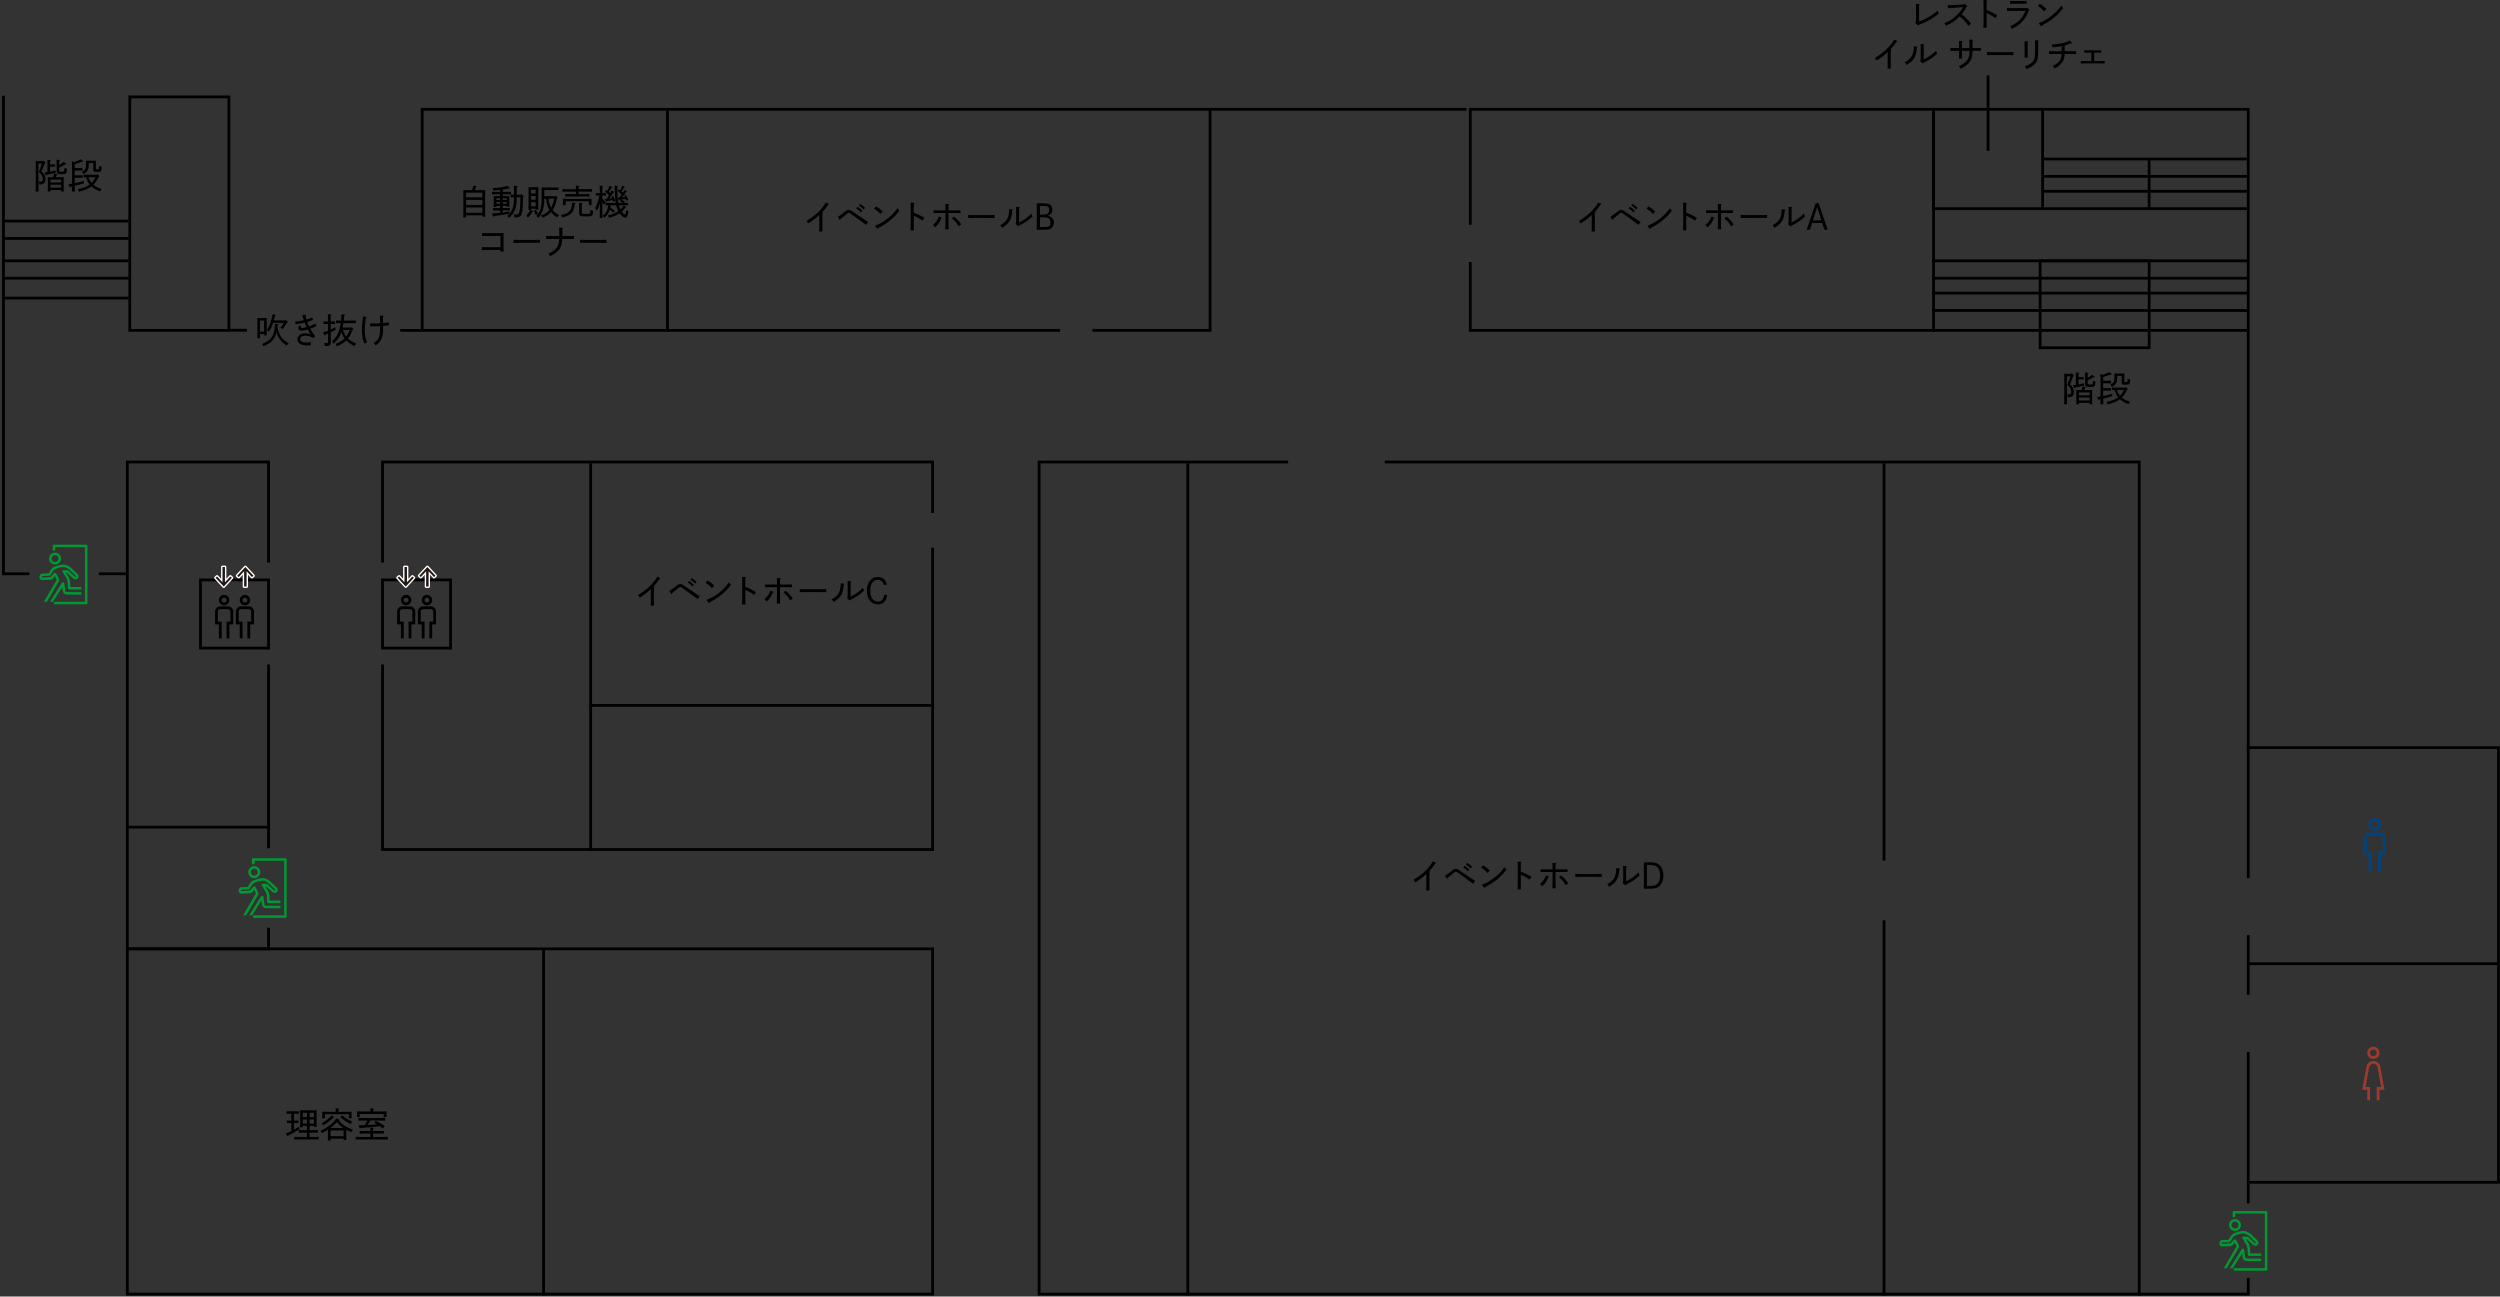 <svg width="376" height="195" fill="none" viewBox="0 0 376 195" xmlns="http://www.w3.org/2000/svg"><rect x="0" y="0" width="376" height="195" fill="#333333" stroke="none"/><g clip-path="url(#clip0_4607_46896)"><path d="M193.735 69.277V69.697H156.494V194.421H321.529V69.697H208.269V69.277H321.949V194.841H156.074V69.277H193.735Z" fill="#000"/><path d="M140.472 142.496V194.842H18.941V142.496H140.472ZM19.361 194.421H140.052V142.916H19.361V194.421Z" fill="#000"/><path d="M140.472 82.375V127.973H57.324V99.933H57.744V127.553H140.052V82.375H140.472Z" fill="#000"/><path d="M140.472 69.277V77.145H140.052V69.697H57.744V84.616H57.324V69.277H140.472Z" fill="#000"/><path d="M291.019 16.23V49.898H220.914V39.415H221.334V49.477H290.599V16.65H221.334V33.812H220.914V16.23H291.019Z" fill="#000"/><path d="M338.346 140.648V149.614H337.926V140.648H338.346Z" fill="#000"/><path d="M375.983 112.234V178.028H337.926V158.206H338.346V177.607H375.562V112.654H338.346V132.057H337.926V112.234H375.983Z" fill="#000"/><path d="M182.207 16.23V49.898H164.296V49.477H181.786V16.65H63.705V49.477H159.451V49.898H63.285V16.23H182.207Z" fill="#000"/><path d="M40.6 99.934V127.577H40.18V99.934H40.6Z" fill="#000"/><path d="M40.602 69.277V84.616H40.182V69.697H19.361V142.495H40.182V139.53H40.602V142.916H18.941V69.277H40.602Z" fill="#000"/><path d="M34.639 14.363V49.898H19.312V14.363H34.639ZM19.732 49.478H34.218V14.783H19.732V49.478Z" fill="#000"/><path d="M18.962 86.086V86.506H14.863V86.086H18.962Z" fill="#000"/><path d="M0.729 14.387V86.088H4.432V86.508H0.309V14.387H0.729Z" fill="#000"/><path d="M19.337 33.039V33.459H0.332V33.039H19.337Z" fill="#000"/><path d="M19.337 35.656V36.076H0.332V35.656H19.337Z" fill="#000"/><path d="M19.337 39.02V39.44H0.332V39.02H19.337Z" fill="#000"/><path d="M19.337 41.633V42.053H0.332V41.633H19.337Z" fill="#000"/><path d="M19.337 44.621V45.041H0.332V44.621H19.337Z" fill="#000"/><path d="M63.31 49.48V49.69L63.31 49.9L60.188 49.897V49.477L63.31 49.48Z" fill="#000"/><path d="M37.15 49.457V49.667L37.149 49.877L34.43 49.873V49.453L37.15 49.457Z" fill="#000"/><path d="M338.346 178.008V180.996H337.926V178.008H338.346Z" fill="#000"/><path d="M338.348 192.203V194.842H321.555V194.421H337.928V192.203H338.348Z" fill="#000"/><path d="M338.346 16.23V112.633H337.926V16.65H307.02V16.23H338.346Z" fill="#000"/><path d="M338.134 23.703V24.123H307.391V23.703H338.134Z" fill="#000"/><path d="M338.134 26.316V26.736H307.391V26.316H338.134Z" fill="#000"/><path d="M338.134 28.559V28.979H307.391V28.559H338.134Z" fill="#000"/><path d="M338.134 31.172V31.592H307.391V31.172H338.134Z" fill="#000"/><path d="M338.138 39.02V39.44H290.625V39.02H338.138Z" fill="#000"/><path d="M338.138 41.633V42.053H290.625V41.633H338.138Z" fill="#000"/><path d="M338.138 43.875V44.295H290.625V43.875H338.138Z" fill="#000"/><path d="M338.138 46.488V46.908H290.625V46.488H338.138Z" fill="#000"/><path d="M338.138 49.477V49.897H290.625V49.477H338.138Z" fill="#000"/><path d="M307.418 16.23V31.593H290.602V16.23H307.418ZM291.021 31.173H306.998V16.65H291.021V31.173Z" fill="#000"/><path d="M81.967 142.891V194.815H81.547V142.891H81.967Z" fill="#000"/><path d="M89.045 69.672V127.947H88.625V69.672H89.045Z" fill="#000"/><path d="M140.073 105.887V106.307H88.648V105.887H140.073Z" fill="#000"/><path d="M100.596 16.629V49.876H100.176V16.629H100.596Z" fill="#000"/><path d="M40.206 124.191V124.611H18.965V124.191H40.206Z" fill="#000"/><path d="M375.772 144.734V145.154H337.949V144.734H375.772Z" fill="#000"/><path d="M178.854 69.672V194.815H178.434V69.672H178.854Z" fill="#000"/><path d="M283.568 138.41V194.818H283.148V138.41H283.568Z" fill="#000"/><path d="M283.568 69.672V129.442H283.148V69.672H283.568Z" fill="#000"/><path d="M220.567 16.23V16.65H181.812V16.23H220.567Z" fill="#000"/><path d="M323.439 24.098V31.569H323.02V24.098H323.439Z" fill="#000"/><path d="M323.441 39.02V52.515H306.625V39.02H323.441ZM307.045 52.094H323.021V39.44H307.045V52.094Z" fill="#000"/><mask id="mask0_4607_46896" style="mask-type:luminance" maskUnits="userSpaceOnUse" x="0" y="0" width="376" height="195"><path d="M375.626 0.18H0.371V194.806H375.626V0.18Z" fill="#fff"/></mask><g mask="url(#mask0_4607_46896)"><path d="M357.662 123.994C357.662 123.717 357.435 123.49 357.16 123.49C356.882 123.49 356.658 123.714 356.658 123.994C356.658 124.274 356.882 124.497 357.16 124.497C357.438 124.497 357.662 124.271 357.662 123.994ZM358.082 123.994C358.082 124.501 357.672 124.917 357.16 124.917C356.649 124.917 356.238 124.506 356.238 123.994C356.238 123.483 356.649 123.07 357.16 123.07C357.668 123.07 358.082 123.486 358.082 123.994Z" fill="#004381"/><path d="M358.374 126.135C358.374 125.858 358.151 125.631 357.873 125.631H356.443C356.168 125.634 355.947 125.857 355.947 126.135V128.062H356.659V131.125H356.239V128.481H355.527V126.135C355.527 125.628 355.932 125.216 356.439 125.211H357.873C358.385 125.211 358.795 125.628 358.795 126.135V128.481H358.083V131.125H357.662V128.062H358.374V126.135Z" fill="#004381"/><path d="M357.455 158.346C357.455 158.068 357.231 157.842 356.953 157.842C356.675 157.842 356.451 158.068 356.451 158.346C356.451 158.623 356.675 158.849 356.953 158.849C357.231 158.849 357.455 158.623 357.455 158.346ZM357.875 158.346C357.875 158.853 357.465 159.268 356.953 159.269C356.441 159.269 356.031 158.853 356.031 158.346C356.031 157.839 356.441 157.422 356.953 157.422C357.465 157.422 357.875 157.839 357.875 158.346Z" fill="#9d392f"/><path d="M356.953 159.562C357.467 159.563 357.909 159.929 357.998 160.438L358.628 163.905H357.875V165.477H357.454V163.484H358.125L357.585 160.513L357.584 160.511C357.531 160.205 357.265 159.983 356.953 159.982C356.645 159.982 356.378 160.205 356.321 160.513L355.781 163.484H356.451V165.477H356.031V163.905H355.277L355.907 160.438C356 159.931 356.441 159.562 356.953 159.562Z" fill="#9d392f"/><path d="M67.974 87.008V97.686H57.32V87.008H67.974ZM57.74 97.266H67.553V87.428H57.74V97.266Z" fill="#000"/><path d="M65.496 86.589L64.277 85.277L63.059 86.589L63.279 86.794L64.091 85.916V88.217H64.463V85.916L65.28 86.794L65.496 86.589Z" fill="#fff"/><path d="M64.277 85.066C64.335 85.067 64.39 85.091 64.43 85.134L65.649 86.444C65.727 86.529 65.723 86.661 65.64 86.74L65.424 86.945C65.384 86.984 65.329 87.005 65.273 87.003C65.217 87.001 65.164 86.977 65.125 86.936L64.673 86.45V88.217C64.673 88.332 64.579 88.427 64.463 88.427H64.09C63.974 88.427 63.88 88.333 63.88 88.217V86.451L63.432 86.936C63.394 86.977 63.341 87.001 63.285 87.003C63.23 87.005 63.175 86.984 63.134 86.946L62.914 86.741C62.83 86.662 62.825 86.529 62.904 86.444L64.122 85.134C64.162 85.091 64.218 85.066 64.277 85.066ZM64.153 85.717C64.157 85.718 64.162 85.718 64.166 85.72C64.216 85.739 64.253 85.777 64.276 85.822C64.299 85.777 64.337 85.739 64.386 85.72C64.39 85.718 64.395 85.718 64.399 85.717L64.276 85.584L64.153 85.717Z" fill="#fff"/><path d="M65.496 86.589L64.277 85.277L63.059 86.589L63.279 86.794L64.091 85.916V88.217H64.463V85.916L65.28 86.794L65.496 86.589Z" fill="#231815"/><path d="M59.805 86.902L61.023 88.217L62.242 86.902L62.026 86.701L61.21 87.579V85.277H60.837V87.579L60.025 86.701L59.805 86.902Z" fill="#fff"/><path d="M61.209 85.066C61.325 85.067 61.419 85.16 61.419 85.276V87.042L61.871 86.557L61.903 86.529C61.936 86.505 61.976 86.491 62.018 86.489C62.073 86.487 62.127 86.508 62.168 86.546L62.384 86.748C62.469 86.827 62.473 86.959 62.395 87.044L61.177 88.359C61.137 88.402 61.081 88.427 61.023 88.427C60.964 88.427 60.908 88.402 60.868 88.359L59.65 87.044C59.612 87.003 59.592 86.948 59.594 86.893C59.596 86.837 59.621 86.784 59.662 86.746L59.882 86.545L59.915 86.519C59.999 86.469 60.109 86.482 60.178 86.557L60.626 87.04V85.276C60.626 85.16 60.72 85.066 60.836 85.066H61.209ZM61.022 87.669C60.999 87.715 60.962 87.754 60.912 87.773C60.909 87.775 60.904 87.774 60.901 87.775L61.023 87.906L61.144 87.775C61.14 87.774 61.136 87.775 61.132 87.773C61.082 87.754 61.044 87.715 61.022 87.669Z" fill="#fff"/><path d="M59.805 86.902L61.023 88.217L62.242 86.902L62.026 86.701L61.21 87.579V85.277H60.837V87.579L60.025 86.701L59.805 86.902Z" fill="#231815"/><path d="M61.448 90.25C61.448 90.048 61.285 89.885 61.085 89.885C60.885 89.885 60.721 90.048 60.721 90.25C60.721 90.452 60.885 90.615 61.085 90.615C61.285 90.615 61.448 90.452 61.448 90.25ZM61.868 90.25C61.868 90.683 61.518 91.035 61.085 91.035C60.652 91.035 60.301 90.683 60.301 90.25C60.301 89.817 60.652 89.465 61.085 89.465C61.518 89.465 61.868 89.817 61.868 90.25Z" fill="#000"/><path d="M62.025 91.977C62.025 91.775 61.862 91.612 61.662 91.611H60.507C60.308 91.611 60.147 91.773 60.147 91.977V93.492H60.721V96.008H60.3V93.913H59.727V91.977C59.727 91.545 60.072 91.191 60.507 91.191H61.662C62.095 91.192 62.446 91.544 62.446 91.977V93.913H61.872V96.008H61.452V93.492H62.025V91.977Z" fill="#000"/><path d="M64.577 90.25C64.577 90.048 64.414 89.885 64.214 89.885C64.014 89.885 63.85 90.048 63.85 90.25C63.85 90.452 64.014 90.615 64.214 90.615C64.414 90.615 64.577 90.452 64.577 90.25ZM64.997 90.25C64.997 90.683 64.647 91.035 64.214 91.035C63.781 91.035 63.43 90.683 63.43 90.25C63.43 89.817 63.781 89.465 64.214 89.465C64.647 89.465 64.997 89.817 64.997 90.25Z" fill="#000"/><path d="M65.154 91.977C65.154 91.775 64.991 91.612 64.791 91.611H63.636C63.437 91.611 63.275 91.773 63.275 91.977V93.492H63.85V96.008H63.429V93.913H62.855V91.977C62.855 91.545 63.201 91.191 63.636 91.191H64.791C65.224 91.192 65.575 91.544 65.575 91.977V93.913H65.001V96.008H64.581V93.492H65.154V91.977Z" fill="#000"/><path d="M40.599 87.008V97.686H29.945V87.008H40.599ZM30.365 97.266H40.178V87.428H30.365V97.266Z" fill="#000"/><path d="M38.12 86.589L36.902 85.277L35.68 86.589L35.9 86.794L36.716 85.916V88.217H37.088V85.916L37.901 86.794L38.12 86.589Z" fill="#fff"/><path d="M36.901 85.066C36.96 85.067 37.015 85.091 37.055 85.134L38.273 86.444C38.352 86.529 38.347 86.662 38.263 86.741L38.043 86.946C38.002 86.984 37.947 87.005 37.892 87.003C37.836 87.001 37.783 86.977 37.745 86.936L37.298 86.452V88.217C37.298 88.333 37.203 88.427 37.087 88.427H36.715C36.599 88.427 36.505 88.333 36.505 88.217V86.449L36.053 86.936C36.015 86.977 35.962 87.001 35.906 87.003C35.85 87.005 35.796 86.984 35.755 86.946L35.535 86.741C35.45 86.662 35.446 86.529 35.525 86.444L36.747 85.133L36.78 85.105C36.815 85.08 36.858 85.066 36.901 85.066ZM36.777 85.716C36.782 85.717 36.787 85.718 36.792 85.72C36.841 85.739 36.878 85.777 36.9 85.822C36.923 85.776 36.961 85.739 37.011 85.72C37.015 85.718 37.019 85.718 37.023 85.717L36.9 85.584L36.777 85.716Z" fill="#fff"/><path d="M38.12 86.589L36.902 85.277L35.68 86.589L35.9 86.794L36.716 85.916V88.217H37.088V85.916L37.901 86.794L38.12 86.589Z" fill="#231815"/><path d="M32.426 86.902L33.648 88.217L34.867 86.902L34.647 86.701L33.834 87.579V85.277H33.462V87.579L32.646 86.701L32.426 86.902Z" fill="#fff"/><path d="M33.833 85.066C33.949 85.066 34.044 85.16 34.044 85.276V87.039L34.491 86.557C34.57 86.472 34.703 86.467 34.788 86.545L35.008 86.746C35.049 86.784 35.073 86.837 35.075 86.893C35.078 86.948 35.058 87.003 35.02 87.044L33.801 88.359C33.761 88.402 33.706 88.427 33.648 88.427C33.589 88.427 33.533 88.402 33.493 88.359L32.271 87.044C32.233 87.003 32.213 86.948 32.215 86.893C32.217 86.837 32.242 86.784 32.283 86.746L32.503 86.545L32.536 86.519C32.62 86.469 32.73 86.483 32.799 86.557L33.251 87.043V85.276C33.251 85.16 33.345 85.066 33.461 85.066H33.833ZM33.647 87.669C33.624 87.715 33.588 87.754 33.538 87.773C33.534 87.775 33.529 87.774 33.525 87.775L33.647 87.907L33.769 87.775C33.765 87.774 33.761 87.775 33.757 87.773C33.707 87.754 33.669 87.715 33.647 87.669Z" fill="#fff"/><path d="M32.426 86.902L33.648 88.217L34.867 86.902L34.647 86.701L33.834 87.579V85.277H33.462V87.579L32.646 86.701L32.426 86.902Z" fill="#231815"/><path d="M34.069 90.25C34.069 90.048 33.906 89.885 33.706 89.885C33.506 89.885 33.342 90.048 33.342 90.25C33.342 90.452 33.506 90.615 33.706 90.615C33.906 90.615 34.069 90.452 34.069 90.25ZM34.489 90.25C34.489 90.683 34.139 91.035 33.706 91.035C33.273 91.035 32.922 90.683 32.922 90.25C32.922 89.817 33.273 89.465 33.706 89.465C34.139 89.465 34.489 89.817 34.489 90.25Z" fill="#000"/><path d="M34.65 91.977C34.65 91.775 34.487 91.612 34.287 91.611H33.132C32.933 91.611 32.772 91.773 32.772 91.977V93.492H33.346V96.008H32.925V93.913H32.352V91.977C32.352 91.545 32.697 91.191 33.132 91.191H34.287C34.72 91.192 35.071 91.544 35.071 91.977V93.913H34.497V96.008H34.077V93.492H34.65V91.977Z" fill="#000"/><path d="M37.202 90.25C37.202 90.048 37.039 89.885 36.839 89.885C36.639 89.885 36.475 90.048 36.475 90.25C36.475 90.452 36.639 90.615 36.839 90.615C37.039 90.615 37.202 90.452 37.202 90.25ZM37.622 90.25C37.622 90.683 37.272 91.035 36.839 91.035C36.406 91.035 36.055 90.683 36.055 90.25C36.055 89.817 36.406 89.465 36.839 89.465C37.272 89.465 37.622 89.817 37.622 90.25Z" fill="#000"/><path d="M37.779 91.977C37.779 91.775 37.616 91.612 37.416 91.611H36.261C36.062 91.611 35.9 91.773 35.9 91.977V93.492H36.475V96.008H36.054V93.913H35.48V91.977C35.48 91.545 35.826 91.191 36.261 91.191H37.416C37.849 91.192 38.2 91.544 38.2 91.977V93.913H37.626V96.008H37.206V93.492H37.779V91.977Z" fill="#000"/><path d="M336.14 185.14C335.645 185.14 335.242 184.737 335.242 184.24C335.242 183.743 335.645 183.34 336.14 183.34C336.636 183.34 337.038 183.743 337.038 184.24C337.038 184.737 336.636 185.14 336.14 185.14ZM336.14 183.713C335.85 183.713 335.615 183.949 335.615 184.24C335.615 184.532 335.85 184.767 336.14 184.767C336.431 184.767 336.666 184.532 336.666 184.24C336.666 183.949 336.431 183.713 336.14 183.713Z" fill="#093"/><path d="M340.82 191.11H335.975V190.736H340.633V182.518H336.162V183.045H335.789V182.331C335.789 182.227 335.871 182.145 335.975 182.145H340.82C340.924 182.145 341.006 182.227 341.006 182.331V190.923C341.006 191.028 340.924 191.11 340.82 191.11Z" fill="#093"/><path d="M334.888 190.737H334.463L336.382 187.45C336.382 187.45 336.375 187.439 336.367 187.42C336.326 187.326 336.196 187.054 336.099 186.871L335.819 187.226C335.73 187.349 335.581 187.424 335.424 187.424L334.217 187.476C333.975 187.476 333.777 187.267 333.777 187.016C333.777 186.807 333.945 186.501 334.21 186.501L335.164 186.456L335.555 185.858C335.704 185.593 335.995 185.489 336.185 185.418L336.252 185.391C337.165 185.025 337.657 185.156 337.772 185.197C337.97 185.242 338.447 185.511 338.551 185.634L339.483 186.527C339.743 186.777 339.706 187.058 339.553 187.222C339.471 187.312 339.352 187.364 339.225 187.368C339.08 187.368 338.942 187.315 338.849 187.226L337.914 186.366H337.768C337.921 186.609 338.115 186.919 338.182 187.02C338.29 187.185 338.368 187.446 338.394 187.722C338.394 187.722 338.402 187.752 338.402 187.778L338.435 188.511H340.083V188.888H338.253C338.152 188.888 338.07 188.806 338.067 188.705L338.025 187.801C338.025 187.801 338.018 187.767 338.018 187.756C337.999 187.543 337.936 187.334 337.865 187.222C337.765 187.065 337.362 186.422 337.265 186.258C337.232 186.198 337.232 186.127 337.265 186.068C337.299 186.008 337.355 185.967 337.433 185.978L337.992 185.997C338.037 185.997 338.078 186.015 338.111 186.045L339.102 186.957C339.121 186.979 339.177 187.001 339.211 186.998C339.252 186.998 339.266 186.979 339.274 186.972C339.315 186.927 339.296 186.871 339.222 186.796L338.275 185.888C338.197 185.806 337.791 185.578 337.69 185.56C337.675 185.56 337.657 185.552 337.645 185.548C337.645 185.548 337.239 185.399 336.39 185.739L336.311 185.769C336.162 185.825 335.957 185.899 335.872 186.056L335.421 186.744C335.387 186.792 335.335 186.826 335.272 186.826L334.217 186.874C334.195 186.886 334.15 186.964 334.15 187.016C334.15 187.058 334.187 187.08 334.21 187.08L335.417 187.001C335.469 187.001 335.503 187.009 335.525 186.979L335.92 186.493C335.92 186.493 335.928 186.49 335.935 186.482C335.946 186.471 335.954 186.46 335.957 186.46C336.024 186.385 336.099 186.378 336.147 186.381C336.263 186.393 336.323 186.493 336.349 186.538C336.438 186.691 336.658 187.14 336.718 187.278C336.751 187.353 336.781 187.461 336.736 187.592C336.732 187.603 336.729 187.614 336.721 187.625L334.895 190.741L334.888 190.737Z" fill="#093"/><path d="M335.811 190.736H335.383L337.063 188.042C337.093 188.005 337.116 187.975 337.127 187.953L337.164 187.889C337.183 187.863 337.213 187.833 337.242 187.818C337.298 187.792 337.369 187.796 337.421 187.826C337.485 187.863 337.522 187.927 337.529 188.016L337.671 189.073C337.671 189.103 337.678 189.122 337.686 189.144C337.719 189.227 337.794 189.275 337.88 189.275L340.082 189.29V189.664L337.88 189.649C337.645 189.649 337.432 189.507 337.343 189.286C337.321 189.23 337.306 189.174 337.302 189.115L337.22 188.491L335.815 190.732L335.811 190.736Z" fill="#093"/><path d="M38.242 132.074C37.746 132.074 37.344 131.671 37.344 131.174C37.344 130.677 37.746 130.273 38.242 130.273C38.737 130.273 39.14 130.677 39.14 131.174C39.14 131.671 38.737 132.074 38.242 132.074ZM38.242 130.647C37.951 130.647 37.716 130.882 37.716 131.174C37.716 131.465 37.951 131.7 38.242 131.7C38.532 131.7 38.767 131.465 38.767 131.174C38.767 130.882 38.532 130.647 38.242 130.647Z" fill="#093"/><path d="M42.925 138.044H38.081V137.67H42.739V129.452H38.267V129.978H37.895V129.265C37.895 129.16 37.977 129.078 38.081 129.078H42.925C43.03 129.078 43.112 129.16 43.112 129.265V137.857C43.112 137.961 43.03 138.044 42.925 138.044Z" fill="#093"/><path d="M36.993 137.671H36.569L38.488 134.383C38.488 134.383 38.484 134.372 38.473 134.353C38.432 134.26 38.301 133.987 38.204 133.804L37.925 134.159C37.836 134.282 37.686 134.357 37.53 134.353L36.322 134.409C36.08 134.409 35.883 134.2 35.883 133.95C35.883 133.741 36.05 133.434 36.315 133.434L37.269 133.39L37.66 132.792C37.809 132.527 38.1 132.422 38.29 132.351L38.357 132.325C39.27 131.959 39.762 132.09 39.878 132.131C40.075 132.176 40.552 132.445 40.656 132.568L41.588 133.461C41.849 133.711 41.812 133.991 41.659 134.155C41.577 134.245 41.458 134.297 41.331 134.301C41.189 134.301 41.048 134.249 40.955 134.159L40.019 133.3H39.874C40.027 133.543 40.22 133.853 40.288 133.954C40.396 134.118 40.474 134.38 40.5 134.656C40.5 134.656 40.507 134.686 40.507 134.712L40.541 135.444H42.188V135.822H40.362C40.261 135.822 40.179 135.739 40.176 135.639L40.135 134.734C40.135 134.734 40.127 134.701 40.127 134.69C40.109 134.477 40.045 134.268 39.974 134.155C39.87 133.999 39.471 133.356 39.374 133.192C39.341 133.132 39.341 133.061 39.374 133.001C39.408 132.941 39.464 132.9 39.542 132.912L40.101 132.93C40.146 132.93 40.191 132.949 40.22 132.979L41.212 133.89C41.23 133.909 41.286 133.935 41.32 133.931C41.361 133.931 41.376 133.913 41.383 133.905C41.424 133.86 41.405 133.804 41.331 133.73L40.384 132.822C40.306 132.74 39.9 132.512 39.799 132.493C39.784 132.493 39.766 132.486 39.755 132.482C39.755 132.482 39.348 132.332 38.499 132.672L38.42 132.702C38.272 132.758 38.066 132.833 37.981 132.99L37.53 133.677C37.496 133.726 37.441 133.759 37.381 133.759L36.326 133.808C36.304 133.819 36.259 133.898 36.259 133.95C36.259 133.991 36.296 134.014 36.319 134.014L37.526 133.935C37.578 133.935 37.616 133.943 37.634 133.913L38.029 133.427C38.029 133.427 38.037 133.423 38.044 133.416C38.055 133.405 38.063 133.393 38.066 133.393C38.134 133.319 38.208 133.311 38.257 133.315C38.372 133.326 38.432 133.427 38.458 133.472C38.547 133.625 38.767 134.073 38.827 134.212C38.86 134.29 38.89 134.395 38.845 134.525C38.845 134.537 38.838 134.548 38.83 134.559L37.005 137.674L36.993 137.671Z" fill="#093"/><path d="M37.913 137.669H37.484L39.165 134.976C39.195 134.939 39.217 134.909 39.228 134.886L39.266 134.823C39.284 134.797 39.314 134.767 39.344 134.752C39.4 134.726 39.471 134.729 39.523 134.759C39.586 134.797 39.623 134.86 39.631 134.95L39.772 136.007C39.772 136.037 39.78 136.056 39.787 136.078C39.821 136.16 39.895 136.209 39.981 136.209L42.183 136.224V136.597L39.981 136.582C39.746 136.582 39.534 136.44 39.444 136.216C39.422 136.16 39.407 136.104 39.404 136.044L39.322 135.421L37.917 137.662L37.913 137.669Z" fill="#093"/><path d="M8.281 84.91C7.785 84.91 7.383 84.507 7.383 84.01C7.383 83.513 7.785 83.109 8.281 83.109C8.777 83.109 9.179 83.513 9.179 84.01C9.179 84.507 8.777 84.91 8.281 84.91ZM8.281 83.483C7.99 83.483 7.755 83.718 7.755 84.01C7.755 84.301 7.99 84.536 8.281 84.536C8.572 84.536 8.806 84.301 8.806 84.01C8.806 83.718 8.572 83.483 8.281 83.483Z" fill="#093"/><path d="M12.964 90.88H8.12V90.506H12.778V82.288H8.306V82.814H7.934V82.101C7.934 81.996 8.016 81.914 8.12 81.914H12.964C13.069 81.914 13.151 81.996 13.151 82.101V90.693C13.151 90.797 13.069 90.88 12.964 90.88Z" fill="#093"/><path d="M7.032 90.507H6.608L8.527 87.219C8.527 87.219 8.523 87.212 8.512 87.189C8.471 87.096 8.34 86.823 8.243 86.64L7.964 86.995C7.875 87.118 7.725 87.193 7.569 87.189L6.362 87.245C6.119 87.245 5.922 87.036 5.922 86.786C5.922 86.577 6.09 86.27 6.354 86.27L7.308 86.226L7.699 85.628C7.848 85.363 8.139 85.258 8.329 85.187L8.396 85.161C9.309 84.795 9.801 84.926 9.917 84.967C10.114 85.011 10.591 85.281 10.695 85.404L11.627 86.297C11.888 86.547 11.851 86.827 11.698 86.991C11.616 87.081 11.497 87.133 11.37 87.137C11.228 87.137 11.087 87.085 10.994 86.995L10.058 86.136H9.913C10.066 86.379 10.259 86.689 10.327 86.79C10.431 86.954 10.513 87.216 10.539 87.492C10.539 87.492 10.546 87.522 10.546 87.548L10.58 88.28H12.227V88.657H10.401C10.3 88.657 10.219 88.575 10.215 88.474L10.174 87.57C10.174 87.57 10.166 87.537 10.166 87.526C10.148 87.313 10.084 87.103 10.014 86.991C9.913 86.835 9.51 86.192 9.414 86.028C9.38 85.968 9.38 85.897 9.414 85.837C9.447 85.777 9.503 85.736 9.581 85.747L10.14 85.766C10.185 85.766 10.23 85.785 10.259 85.815L11.251 86.726C11.269 86.745 11.325 86.771 11.359 86.767C11.4 86.767 11.415 86.749 11.422 86.741C11.463 86.696 11.444 86.64 11.366 86.566L10.42 85.658C10.341 85.576 9.935 85.348 9.835 85.329C9.82 85.329 9.801 85.322 9.79 85.314C9.79 85.314 9.384 85.165 8.534 85.505L8.456 85.534C8.307 85.591 8.102 85.665 8.016 85.822L7.565 86.51C7.532 86.558 7.48 86.592 7.416 86.595L6.362 86.644C6.339 86.655 6.295 86.734 6.295 86.79C6.295 86.831 6.332 86.853 6.354 86.853L7.562 86.775C7.614 86.775 7.647 86.782 7.67 86.752L8.065 86.267C8.065 86.267 8.072 86.263 8.079 86.255C8.091 86.244 8.098 86.233 8.102 86.233C8.173 86.158 8.243 86.151 8.292 86.155C8.407 86.166 8.467 86.267 8.493 86.311C8.583 86.465 8.802 86.913 8.862 87.051C8.896 87.13 8.925 87.234 8.881 87.365C8.881 87.376 8.873 87.387 8.866 87.399L7.04 90.514L7.032 90.507Z" fill="#093"/><path d="M7.956 90.505H7.527L9.208 87.812C9.238 87.775 9.26 87.745 9.271 87.722L9.309 87.659C9.327 87.633 9.357 87.603 9.387 87.588C9.443 87.562 9.514 87.565 9.566 87.595C9.629 87.633 9.666 87.696 9.674 87.786L9.815 88.843C9.815 88.873 9.823 88.891 9.834 88.914C9.868 88.996 9.942 89.045 10.028 89.045L12.23 89.06V89.433L10.028 89.418C9.793 89.418 9.581 89.276 9.491 89.052C9.469 88.996 9.454 88.94 9.45 88.88L9.368 88.257L7.963 90.498L7.956 90.505Z" fill="#093"/></g><path d="M215.004 131.049C215.068 131.06 215.094 131.079 215.094 131.112C215.094 131.146 215.068 131.165 214.989 131.213C214.986 131.463 214.986 131.527 214.986 131.96V133.014C214.988 133.492 214.992 133.797 214.997 133.929H214.497C214.52 133.705 214.524 133.417 214.524 133.014V131.96C214.524 131.788 214.523 131.658 214.52 131.441C213.894 132.016 213.592 132.248 212.858 132.707C212.757 132.528 212.712 132.468 212.582 132.338C213.778 131.624 214.564 130.899 215.157 130.089C215.284 129.917 215.403 129.76 215.485 129.551L215.906 129.738C215.943 129.753 215.962 129.775 215.962 129.805C215.962 129.842 215.936 129.861 215.846 129.894C215.545 130.346 215.217 130.757 214.93 131.041L215.008 131.053L215.004 131.049Z" fill="#000"/><path d="M217.316 131.701C217.737 131.444 218.095 131.193 218.464 130.876C218.632 130.73 218.777 130.663 218.93 130.663C219.083 130.663 219.217 130.715 219.422 130.85C220.253 131.406 221.062 131.97 221.874 132.497C221.695 132.703 221.65 132.762 221.561 132.919C220.782 132.336 219.999 131.772 219.213 131.219C219.094 131.137 219.019 131.111 218.949 131.111C218.87 131.111 218.814 131.141 218.725 131.216C218.401 131.488 218.036 131.78 217.697 132.049C217.685 132.142 217.667 132.176 217.629 132.176C217.603 132.176 217.577 132.161 217.562 132.135L217.324 131.705L217.316 131.701ZM220.271 130.211C220.555 130.394 220.726 130.521 221.006 130.797L220.775 131.036C220.514 130.753 220.361 130.622 220.07 130.435L220.268 130.211H220.271ZM220.674 129.781C220.957 129.964 221.129 130.091 221.412 130.36L221.188 130.607C220.931 130.319 220.767 130.2 220.476 130.002L220.674 129.781Z" fill="#000"/><path d="M223.041 130.148C223.514 130.41 223.742 130.582 224.055 130.94L223.704 131.295C223.376 130.903 223.116 130.694 222.758 130.5L223.041 130.148ZM222.896 133.058C223.6 132.771 224.096 132.509 224.684 132.054C225.351 131.542 225.735 131.168 226.287 130.41C226.376 130.582 226.428 130.649 226.574 130.802C226.089 131.407 225.817 131.699 225.437 132.031C224.852 132.543 224.334 132.905 223.35 133.425C223.335 133.499 223.309 133.529 223.276 133.529C223.242 133.529 223.209 133.503 223.183 133.466L222.896 133.058Z" fill="#000"/><path d="M228.749 129.619C228.805 129.623 228.838 129.646 228.838 129.675C228.838 129.702 228.808 129.728 228.734 129.776C228.73 130.094 228.73 130.243 228.73 130.669V131.091C229.434 131.356 229.833 131.558 230.333 131.883L230.049 132.302C229.643 131.999 229.233 131.767 228.73 131.558V132.683C228.73 133.179 228.734 133.519 228.745 133.755H228.238C228.261 133.516 228.276 133.15 228.276 132.683V130.669C228.276 130.109 228.272 129.862 228.249 129.582L228.749 129.619Z" fill="#000"/><path d="M232.918 131.821C232.947 131.832 232.97 131.851 232.97 131.877C232.97 131.907 232.947 131.929 232.869 131.966C232.578 132.62 232.4 132.87 231.93 133.315C231.826 133.117 231.77 133.053 231.613 132.945C232.094 132.531 232.314 132.232 232.5 131.675L232.918 131.821ZM233.51 130.745C233.506 130.091 233.499 129.923 233.484 129.777L233.983 129.815C234.035 129.818 234.065 129.837 234.065 129.867C234.065 129.897 234.039 129.923 233.965 129.968C233.953 130.11 233.953 130.427 233.953 130.749H235.138C235.399 130.749 235.552 130.745 235.765 130.737V131.16C235.604 131.156 235.31 131.148 235.138 131.148H233.953V132.321C233.953 132.964 233.957 133.248 233.98 133.603H233.48C233.503 133.266 233.506 132.979 233.506 132.34V131.148H232.336C232.087 131.148 231.971 131.148 231.71 131.16V130.737C231.867 130.741 232.131 130.749 232.336 130.749H233.506L233.51 130.745ZM235.485 133.151C235.235 132.702 234.922 132.329 234.479 131.951L234.77 131.675C235.224 132.004 235.563 132.37 235.861 132.841L235.485 133.151Z" fill="#000"/><path d="M240.894 131.897C240.648 131.885 240.238 131.882 239.959 131.882H237.849C237.462 131.882 237.302 131.882 236.914 131.897V131.43C237.126 131.441 237.581 131.452 237.849 131.452H239.959C240.339 131.452 240.57 131.448 240.894 131.43V131.897Z" fill="#000"/><path d="M243.582 130.622C243.612 130.626 243.646 130.652 243.646 130.678C243.646 130.708 243.62 130.734 243.545 130.771C243.456 131.619 243.377 131.948 243.158 132.314C242.919 132.721 242.621 132.994 242.002 133.375C241.928 133.203 241.857 133.091 241.727 132.979C242.323 132.636 242.595 132.389 242.804 131.997C242.982 131.672 243.087 131.145 243.087 130.559L243.582 130.622ZM244.067 132.848C244.119 132.665 244.13 132.486 244.13 131.873V130.999C244.13 130.622 244.119 130.361 244.108 130.215L244.588 130.245C244.644 130.248 244.678 130.271 244.678 130.301C244.678 130.327 244.652 130.353 244.577 130.402C244.574 130.502 244.574 130.585 244.574 130.999V132.538C245.345 132.176 245.852 131.821 246.422 131.22C246.5 131.466 246.523 131.507 246.601 131.661C245.911 132.299 245.431 132.624 244.577 133.032C244.555 133.106 244.529 133.136 244.499 133.136C244.477 133.136 244.447 133.121 244.421 133.106L244.071 132.848H244.067Z" fill="#000"/><path d="M248.062 129.684C248.956 129.684 249.355 129.814 249.712 130.229C250.022 130.584 250.182 131.077 250.182 131.667C250.182 132.336 249.977 132.896 249.608 133.244C249.258 133.569 248.9 133.662 248.017 133.662H247.234V129.684H248.065H248.062ZM248.177 133.247C248.632 133.247 248.852 133.206 249.06 133.087C249.463 132.851 249.675 132.366 249.675 131.678C249.675 131.099 249.53 130.67 249.247 130.401C248.99 130.165 248.736 130.098 248.062 130.098H247.711V133.247H248.177Z" fill="#000"/><path d="M239.879 31.947C239.943 31.958 239.969 31.977 239.969 32.011C239.969 32.044 239.943 32.063 239.864 32.112C239.861 32.362 239.861 32.425 239.861 32.859V33.912C239.863 34.39 239.867 34.695 239.872 34.827H239.372C239.395 34.603 239.399 34.316 239.399 33.912V32.859C239.399 32.687 239.399 32.556 239.395 32.339C238.769 32.915 238.467 33.146 237.733 33.606C237.632 33.426 237.587 33.367 237.457 33.236C238.653 32.526 239.44 31.798 240.032 30.987C240.159 30.815 240.278 30.658 240.36 30.449L240.781 30.636C240.818 30.651 240.837 30.673 240.837 30.703C240.837 30.741 240.811 30.759 240.721 30.793C240.42 31.241 240.092 31.656 239.805 31.94L239.883 31.951L239.879 31.947Z" fill="#000"/><path d="M242.199 32.6C242.62 32.342 242.978 32.092 243.347 31.774C243.515 31.628 243.66 31.561 243.813 31.561C243.966 31.561 244.1 31.614 244.305 31.748C245.136 32.301 245.944 32.869 246.757 33.395C246.578 33.601 246.533 33.661 246.444 33.818C245.665 33.239 244.882 32.671 244.096 32.118C243.977 32.036 243.902 32.01 243.831 32.01C243.753 32.01 243.697 32.039 243.608 32.114C243.284 32.387 242.918 32.678 242.579 32.947C242.568 33.041 242.55 33.074 242.512 33.074C242.486 33.074 242.46 33.059 242.445 33.033L242.207 32.603L242.199 32.6ZM245.154 31.109C245.438 31.292 245.609 31.419 245.888 31.696L245.657 31.935C245.397 31.651 245.244 31.52 244.953 31.333L245.151 31.109H245.154ZM245.553 30.68C245.836 30.863 246.008 30.99 246.291 31.259L246.067 31.505C245.81 31.218 245.646 31.098 245.356 30.9L245.553 30.68Z" fill="#000"/><path d="M247.924 31.047C248.397 31.308 248.624 31.48 248.937 31.835L248.587 32.19C248.259 31.798 247.998 31.588 247.641 31.394L247.924 31.043V31.047ZM247.775 33.957C248.479 33.669 248.975 33.408 249.563 32.952C250.231 32.44 250.614 32.066 251.166 31.308C251.255 31.48 251.307 31.547 251.453 31.7C250.968 32.306 250.696 32.597 250.316 32.929C249.731 33.441 249.213 33.804 248.229 34.323C248.215 34.398 248.188 34.428 248.155 34.428C248.121 34.428 248.088 34.401 248.062 34.364L247.775 33.957Z" fill="#000"/><path d="M253.628 30.51C253.684 30.514 253.717 30.536 253.717 30.566C253.717 30.592 253.687 30.619 253.613 30.667C253.609 30.985 253.609 31.134 253.609 31.564V31.986C254.313 32.251 254.712 32.453 255.211 32.778L254.928 33.196C254.522 32.894 254.112 32.662 253.609 32.453V33.577C253.609 34.074 253.613 34.414 253.624 34.649H253.117C253.14 34.41 253.154 34.044 253.154 33.577V31.564C253.154 31.003 253.151 30.757 253.128 30.477L253.628 30.514V30.51Z" fill="#000"/><path d="M257.796 32.715C257.826 32.726 257.849 32.745 257.849 32.771C257.849 32.801 257.826 32.823 257.748 32.861C257.457 33.514 257.278 33.765 256.809 34.209C256.705 34.011 256.649 33.948 256.492 33.84C256.973 33.425 257.193 33.126 257.379 32.569L257.796 32.715ZM258.385 31.636C258.382 30.982 258.374 30.814 258.359 30.668L258.859 30.705C258.911 30.709 258.94 30.728 258.94 30.758C258.94 30.788 258.914 30.814 258.84 30.858C258.829 31 258.829 31.318 258.829 31.639H260.014C260.275 31.639 260.427 31.636 260.64 31.628V32.05C260.48 32.046 260.185 32.039 260.014 32.039H258.829V33.212C258.829 33.855 258.832 34.138 258.855 34.493H258.355C258.378 34.157 258.382 33.869 258.382 33.231V32.039H257.211C256.962 32.039 256.846 32.039 256.585 32.05V31.628C256.742 31.632 257.006 31.639 257.211 31.639H258.382L258.385 31.636ZM260.364 34.045C260.114 33.597 259.801 33.223 259.358 32.846L259.649 32.569C260.103 32.898 260.442 33.264 260.74 33.735L260.364 34.045Z" fill="#000"/><path d="M265.777 32.795C265.531 32.784 265.121 32.78 264.841 32.78H262.732C262.345 32.78 262.184 32.78 261.797 32.795V32.328C262.009 32.339 262.464 32.35 262.732 32.35H264.841C265.221 32.35 265.453 32.347 265.777 32.328V32.795Z" fill="#000"/><path d="M268.461 31.517C268.491 31.521 268.525 31.547 268.525 31.573C268.525 31.603 268.499 31.629 268.424 31.666C268.335 32.514 268.256 32.843 268.036 33.209C267.798 33.616 267.5 33.889 266.881 34.27C266.807 34.098 266.736 33.986 266.605 33.874C267.202 33.53 267.474 33.284 267.682 32.892C267.861 32.567 267.966 32.04 267.966 31.453L268.461 31.517ZM268.946 33.747C268.998 33.564 269.009 33.385 269.009 32.776V31.902C269.009 31.524 268.998 31.263 268.987 31.117L269.467 31.147C269.523 31.151 269.557 31.173 269.557 31.203C269.557 31.229 269.531 31.255 269.456 31.304C269.452 31.405 269.452 31.487 269.452 31.902V33.441C270.224 33.078 270.731 32.724 271.301 32.122C271.379 32.369 271.401 32.41 271.48 32.563C270.79 33.202 270.31 33.527 269.456 33.934C269.434 34.009 269.408 34.038 269.378 34.038C269.356 34.038 269.326 34.023 269.3 34.009L268.949 33.751L268.946 33.747Z" fill="#000"/><path d="M273.522 30.562L274.89 34.56H274.391L274.055 33.54H272.553L272.214 34.56H271.719L273.083 30.562H273.526H273.522ZM273.295 31.149L272.673 33.125H273.921L273.295 31.149Z" fill="#000"/><path d="M123.704 31.947C123.767 31.958 123.793 31.977 123.793 32.011C123.793 32.044 123.767 32.063 123.689 32.112C123.685 32.362 123.685 32.425 123.685 32.859V33.912C123.687 34.39 123.691 34.695 123.696 34.827H123.197C123.219 34.603 123.223 34.316 123.223 33.912V32.859C123.223 32.687 123.223 32.556 123.219 32.339C122.593 32.915 122.291 33.146 121.561 33.606C121.46 33.426 121.416 33.367 121.285 33.236C122.481 32.526 123.268 31.798 123.86 30.987C123.987 30.815 124.106 30.658 124.188 30.449L124.609 30.636C124.646 30.651 124.665 30.673 124.665 30.703C124.665 30.741 124.639 30.759 124.55 30.793C124.248 31.241 123.92 31.656 123.629 31.94L123.707 31.951L123.704 31.947Z" fill="#000"/><path d="M126.016 32.6C126.437 32.342 126.794 32.092 127.163 31.774C127.331 31.628 127.476 31.561 127.629 31.561C127.782 31.561 127.916 31.614 128.121 31.748C128.952 32.301 129.761 32.869 130.573 33.395C130.394 33.601 130.349 33.661 130.26 33.818C129.481 33.239 128.699 32.671 127.912 32.118C127.793 32.036 127.719 32.01 127.648 32.01C127.57 32.01 127.514 32.039 127.424 32.114C127.1 32.387 126.735 32.678 126.396 32.947C126.385 33.041 126.366 33.074 126.329 33.074C126.303 33.074 126.276 33.059 126.262 33.033L126.023 32.603L126.016 32.6ZM128.971 31.109C129.254 31.292 129.425 31.419 129.709 31.696L129.477 31.935C129.217 31.651 129.064 31.52 128.773 31.333L128.971 31.109ZM129.373 30.68C129.656 30.863 129.828 30.99 130.111 31.259L129.887 31.505C129.63 31.218 129.466 31.098 129.176 30.9L129.373 30.68Z" fill="#000"/><path d="M131.74 31.047C132.214 31.308 132.441 31.48 132.754 31.835L132.404 32.19C132.076 31.798 131.815 31.588 131.457 31.394L131.74 31.043V31.047ZM131.595 33.957C132.299 33.669 132.795 33.408 133.384 32.952C134.051 32.44 134.434 32.066 134.986 31.308C135.075 31.48 135.128 31.547 135.273 31.7C134.788 32.306 134.516 32.597 134.136 32.929C133.551 33.441 133.033 33.804 132.05 34.323C132.035 34.398 132.009 34.428 131.975 34.428C131.941 34.428 131.908 34.401 131.882 34.364L131.595 33.957Z" fill="#000"/><path d="M137.448 30.51C137.504 30.514 137.537 30.536 137.537 30.566C137.537 30.592 137.508 30.619 137.433 30.667C137.429 30.985 137.429 31.134 137.429 31.564V31.986C138.134 32.251 138.532 32.453 139.032 32.778L138.749 33.196C138.342 32.894 137.932 32.662 137.429 32.453V33.577C137.429 34.074 137.433 34.414 137.444 34.649H136.938C136.96 34.41 136.975 34.044 136.975 33.577V31.564C136.975 31.003 136.971 30.757 136.949 30.477L137.448 30.514V30.51Z" fill="#000"/><path d="M141.613 32.715C141.643 32.726 141.665 32.745 141.665 32.771C141.665 32.801 141.643 32.823 141.564 32.861C141.274 33.514 141.095 33.765 140.625 34.209C140.521 34.011 140.465 33.948 140.309 33.84C140.789 33.425 141.009 33.126 141.195 32.569L141.613 32.715ZM142.205 31.636C142.202 30.982 142.194 30.814 142.179 30.668L142.679 30.705C142.731 30.709 142.761 30.728 142.761 30.758C142.761 30.788 142.735 30.814 142.66 30.858C142.649 31 142.649 31.318 142.649 31.639H143.834C144.095 31.639 144.247 31.636 144.46 31.628V32.05C144.3 32.046 144.005 32.039 143.834 32.039H142.649V33.212C142.649 33.855 142.653 34.138 142.675 34.493H142.176C142.198 34.157 142.202 33.869 142.202 33.231V32.039H141.032C140.782 32.039 140.666 32.039 140.405 32.05V31.628C140.562 31.632 140.827 31.639 141.032 31.639H142.202L142.205 31.636ZM144.18 34.045C143.931 33.597 143.618 33.223 143.174 32.846L143.465 32.569C143.92 32.898 144.259 33.264 144.557 33.735L144.18 34.045Z" fill="#000"/><path d="M149.593 32.795C149.347 32.784 148.934 32.78 148.658 32.78H146.549C146.161 32.78 146.001 32.78 145.613 32.795V32.328C145.826 32.339 146.28 32.35 146.549 32.35H148.658C149.038 32.35 149.269 32.347 149.593 32.328V32.795Z" fill="#000"/><path d="M152.282 31.517C152.311 31.521 152.345 31.547 152.345 31.573C152.345 31.603 152.319 31.629 152.244 31.666C152.155 32.514 152.077 32.843 151.857 33.209C151.618 33.616 151.32 33.889 150.702 34.27C150.627 34.098 150.556 33.986 150.426 33.874C151.022 33.53 151.294 33.284 151.503 32.892C151.682 32.567 151.786 32.04 151.786 31.453L152.282 31.517ZM152.766 33.747C152.818 33.564 152.829 33.385 152.829 32.776V31.902C152.829 31.524 152.818 31.263 152.807 31.117L153.288 31.147C153.344 31.151 153.377 31.173 153.377 31.203C153.377 31.229 153.351 31.255 153.277 31.304C153.273 31.405 153.273 31.487 153.273 31.902V33.441C154.044 33.078 154.551 32.724 155.121 32.122C155.199 32.369 155.222 32.41 155.3 32.563C154.611 33.202 154.13 33.527 153.273 33.934C153.25 34.009 153.224 34.038 153.195 34.038C153.172 34.038 153.142 34.023 153.116 34.009L152.766 33.751V33.747Z" fill="#000"/><path d="M156.872 30.582C157.353 30.582 157.61 30.612 157.8 30.702C158.125 30.847 158.285 31.131 158.285 31.538C158.285 32.009 158.054 32.308 157.577 32.454C158.203 32.607 158.497 32.935 158.497 33.496C158.497 33.892 158.33 34.228 158.057 34.381C157.797 34.523 157.547 34.56 156.876 34.56H155.93V30.582H156.869H156.872ZM156.865 32.282C157.174 32.282 157.361 32.252 157.502 32.173C157.696 32.065 157.8 31.848 157.8 31.576C157.8 31.34 157.711 31.157 157.554 31.075C157.42 31.008 157.271 30.985 156.954 30.985H156.407V32.282H156.865ZM156.947 34.157C157.379 34.157 157.562 34.131 157.726 34.041C157.894 33.952 157.99 33.731 157.99 33.455C157.99 33.152 157.875 32.917 157.674 32.805C157.506 32.711 157.297 32.678 156.913 32.678H156.414V34.153H156.951L156.947 34.157Z" fill="#000"/><path d="M98.364 88.217C98.427 88.228 98.453 88.247 98.453 88.28C98.453 88.314 98.427 88.332 98.349 88.381C98.345 88.631 98.345 88.695 98.345 89.128V90.182C98.348 90.66 98.351 90.965 98.356 91.097H97.857C97.879 90.873 97.883 90.585 97.883 90.182V89.128C97.883 88.956 97.883 88.826 97.879 88.609C97.253 89.184 96.951 89.416 96.221 89.875C96.121 89.696 96.076 89.636 95.945 89.505C97.141 88.796 97.928 88.067 98.52 87.257C98.647 87.085 98.766 86.928 98.848 86.719L99.269 86.906C99.307 86.921 99.325 86.943 99.325 86.973C99.325 87.01 99.299 87.029 99.21 87.062C98.908 87.511 98.58 87.925 98.289 88.209L98.368 88.221L98.364 88.217Z" fill="#000"/><path d="M100.68 88.873C101.101 88.615 101.459 88.365 101.827 88.047C101.995 87.902 102.14 87.835 102.293 87.835C102.446 87.835 102.58 87.887 102.785 88.021C103.616 88.574 104.425 89.142 105.237 89.669C105.058 89.874 105.014 89.934 104.924 90.091C104.145 89.512 103.363 88.944 102.576 88.391C102.457 88.309 102.383 88.283 102.312 88.283C102.234 88.283 102.178 88.313 102.088 88.387C101.764 88.66 101.399 88.951 101.06 89.221C101.049 89.314 101.03 89.347 100.993 89.347C100.967 89.347 100.941 89.333 100.926 89.306L100.687 88.877L100.68 88.873ZM103.635 87.379C103.918 87.562 104.089 87.689 104.373 87.965L104.142 88.204C103.881 87.921 103.728 87.79 103.437 87.603L103.635 87.379ZM104.037 86.949C104.32 87.132 104.492 87.259 104.775 87.528L104.551 87.775C104.294 87.487 104.13 87.368 103.84 87.17L104.037 86.949Z" fill="#000"/><path d="M106.404 87.316C106.878 87.578 107.105 87.75 107.418 88.105L107.068 88.459C106.74 88.067 106.479 87.858 106.121 87.664L106.404 87.312V87.316ZM106.259 90.226C106.963 89.939 107.459 89.677 108.048 89.221C108.715 88.71 109.099 88.336 109.65 87.578C109.739 87.75 109.792 87.817 109.937 87.97C109.453 88.575 109.181 88.867 108.8 89.199C108.215 89.711 107.697 90.073 106.714 90.592C106.699 90.667 106.673 90.697 106.639 90.697C106.606 90.697 106.572 90.671 106.546 90.633L106.259 90.226Z" fill="#000"/><path d="M112.112 86.787C112.168 86.791 112.202 86.814 112.202 86.844C112.202 86.87 112.172 86.896 112.097 86.944C112.093 87.262 112.093 87.411 112.093 87.841V88.263C112.798 88.528 113.196 88.73 113.696 89.055L113.413 89.473C113.006 89.171 112.597 88.939 112.093 88.73V89.855C112.093 90.351 112.097 90.691 112.108 90.927H111.602C111.624 90.688 111.639 90.321 111.639 89.855V87.841C111.639 87.281 111.635 87.034 111.613 86.754L112.112 86.791V86.787Z" fill="#000"/><path d="M116.281 88.989C116.311 89 116.333 89.019 116.333 89.045C116.333 89.075 116.311 89.097 116.232 89.134C115.942 89.788 115.763 90.038 115.293 90.483C115.189 90.285 115.133 90.222 114.977 90.113C115.457 89.698 115.677 89.4 115.863 88.843L116.281 88.989ZM116.87 87.913C116.866 87.259 116.858 87.091 116.844 86.945L117.343 86.983C117.395 86.986 117.425 87.005 117.425 87.035C117.425 87.065 117.399 87.091 117.324 87.136C117.313 87.278 117.313 87.595 117.313 87.917H118.498C118.759 87.917 118.912 87.913 119.124 87.905V88.328C118.964 88.324 118.669 88.316 118.498 88.316H117.313V89.489C117.313 90.132 117.317 90.416 117.339 90.771H116.84C116.862 90.434 116.866 90.147 116.866 89.508V88.316H115.696C115.446 88.316 115.331 88.316 115.07 88.328V87.905C115.226 87.909 115.491 87.917 115.696 87.917H116.866L116.87 87.913ZM118.848 90.319C118.599 89.87 118.286 89.497 117.842 89.12L118.133 88.843C118.588 89.172 118.927 89.538 119.225 90.008L118.848 90.319Z" fill="#000"/><path d="M124.261 89.065C124.015 89.053 123.602 89.05 123.326 89.05H121.217C120.829 89.05 120.669 89.05 120.281 89.065V88.598C120.494 88.609 120.948 88.62 121.217 88.62H123.326C123.706 88.62 123.937 88.616 124.261 88.598V89.065Z" fill="#000"/><path d="M126.942 87.79C126.972 87.794 127.005 87.82 127.005 87.846C127.005 87.876 126.979 87.902 126.904 87.94C126.815 88.788 126.737 89.116 126.517 89.482C126.278 89.89 125.98 90.162 125.362 90.543C125.287 90.371 125.216 90.259 125.086 90.147C125.682 89.804 125.954 89.557 126.163 89.165C126.342 88.84 126.446 88.313 126.446 87.727L126.942 87.79ZM127.426 90.017C127.478 89.834 127.489 89.654 127.489 89.045V88.171C127.489 87.794 127.478 87.532 127.467 87.387L127.948 87.417C128.004 87.42 128.037 87.443 128.037 87.473C128.037 87.499 128.011 87.525 127.937 87.573C127.933 87.674 127.933 87.757 127.933 88.171V89.71C128.704 89.348 129.211 88.993 129.781 88.392C129.86 88.638 129.882 88.679 129.96 88.832C129.271 89.471 128.79 89.796 127.933 90.203C127.911 90.278 127.885 90.308 127.855 90.308C127.832 90.308 127.803 90.293 127.776 90.278L127.426 90.02V90.017Z" fill="#000"/><path d="M132.916 87.973C132.801 87.465 132.503 87.203 132.029 87.203C131.325 87.203 130.885 87.831 130.885 88.839C130.885 89.848 131.329 90.476 132.033 90.476C132.577 90.476 132.905 90.121 132.972 89.467H133.416C133.349 90.382 132.853 90.901 132.048 90.901C131.023 90.901 130.371 90.102 130.371 88.854C130.371 87.607 131.019 86.777 132.029 86.777C132.808 86.777 133.289 87.274 133.349 87.969H132.909L132.916 87.973Z" fill="#000"/><path d="M44.203 169.921C44.46 169.786 44.71 169.633 44.956 169.476L45.064 169.816C44.65 170.082 44.404 170.231 44.117 170.388C44.08 170.403 43.912 170.496 43.67 170.623C43.607 170.653 43.51 170.705 43.383 170.776C43.346 170.859 43.32 170.892 43.29 170.892C43.264 170.892 43.227 170.87 43.212 170.84L42.988 170.474C43.264 170.369 43.547 170.253 43.819 170.119V168.901H43.465C43.335 168.901 43.257 168.905 43.152 168.912V168.531C43.23 168.535 43.361 168.535 43.465 168.535H43.819V167.504H43.406C43.275 167.504 43.197 167.504 43.093 167.508V167.127C43.171 167.13 43.301 167.138 43.406 167.138H44.647C44.777 167.138 44.852 167.134 44.96 167.127V167.508C44.881 167.504 44.747 167.504 44.647 167.504H44.203V168.535H44.553C44.68 168.535 44.758 168.535 44.863 168.531V168.912C44.784 168.909 44.654 168.901 44.553 168.901H44.203V169.928V169.921ZM46.558 169.973H47.184C47.445 169.973 47.598 169.969 47.81 169.962V170.365C47.65 170.362 47.356 170.354 47.184 170.354H46.558V170.997H47.326C47.587 170.997 47.739 170.997 47.952 170.986V171.389C47.792 171.385 47.497 171.378 47.326 171.378H44.881C44.632 171.378 44.516 171.378 44.255 171.389V170.986C44.412 170.989 44.676 170.997 44.881 170.997H46.167V170.354H45.552C45.302 170.354 45.191 170.354 44.93 170.365V169.962C45.083 169.966 45.351 169.973 45.552 169.973H46.167V169.334H45.537V169.544H45.131C45.142 169.334 45.146 169.032 45.146 168.625V167.825C45.146 167.403 45.142 167.228 45.131 166.992C45.265 166.996 45.392 166.996 45.574 166.996H47.177C47.374 166.996 47.464 166.996 47.62 166.992C47.618 167.104 47.613 167.382 47.605 167.825V168.557C47.605 169.036 47.609 169.249 47.62 169.48H47.218V169.338H46.558V169.977V169.973ZM46.167 167.362H45.537V168.012H46.167V167.362ZM46.167 168.371H45.537V168.968H46.167V168.371ZM47.218 168.012V167.362H46.558V168.012H47.218ZM47.218 168.968V168.371H46.558V168.968H47.218Z" fill="#000"/><path d="M50.976 168.369C51.058 168.406 51.091 168.436 51.091 168.477C51.091 168.526 51.076 168.544 50.972 168.567C51.285 168.929 51.587 169.172 52.03 169.437C52.28 169.579 52.462 169.661 53.096 169.919C52.988 170.039 52.954 170.087 52.858 170.289C52.574 170.18 52.313 170.057 52.079 169.926C52.079 170.031 52.075 170.192 52.075 170.472V170.696C52.075 171.047 52.075 171.23 52.09 171.458H51.676V171.26H49.72V171.533H49.306C49.317 171.361 49.321 171.025 49.321 170.771V170.472C49.321 170.225 49.321 170.065 49.317 169.923C49.056 170.083 48.758 170.259 48.397 170.446C48.334 170.285 48.296 170.222 48.203 170.068C48.982 169.68 49.358 169.445 49.794 169.075C50.163 168.757 50.327 168.578 50.588 168.201L50.976 168.369ZM50.193 167.962C50.234 167.984 50.256 168.014 50.256 168.04C50.256 168.089 50.234 168.096 50.1 168.115C49.53 168.686 49.25 168.899 48.628 169.247C48.546 169.101 48.501 169.041 48.393 168.918C49.124 168.503 49.444 168.257 49.85 167.771L50.193 167.965V167.962ZM50.499 167.218C50.495 166.848 50.495 166.71 50.487 166.691L50.901 166.729C50.968 166.733 51.002 166.751 51.002 166.781C51.002 166.811 50.976 166.837 50.901 166.886V167.222H51.851C52.291 167.222 52.541 167.218 52.884 167.199C52.88 167.386 52.872 167.483 52.872 167.595V167.737C52.872 167.883 52.876 168.003 52.887 168.193H52.466C52.47 168.04 52.481 167.857 52.481 167.737V167.577H48.874V167.737C48.874 167.883 48.878 168.003 48.889 168.193H48.468C48.471 168.025 48.479 167.868 48.479 167.737V167.595C48.479 167.476 48.479 167.39 48.475 167.199C48.74 167.211 49.153 167.222 49.507 167.222H50.499V167.218ZM51.676 170.02H49.72V170.883H51.676V170.02ZM51.628 169.65C51.274 169.4 50.95 169.105 50.681 168.753C50.394 169.082 50.078 169.392 49.72 169.65H51.624H51.628ZM51.434 167.76C52.09 168.234 52.384 168.414 52.995 168.701C52.861 168.832 52.813 168.899 52.731 169.067C52.056 168.701 51.743 168.488 51.177 168.014L51.438 167.756L51.434 167.76Z" fill="#000"/><path d="M55.717 170.486H54.815C54.525 170.486 54.394 170.486 54.089 170.497V170.094C54.275 170.097 54.584 170.105 54.815 170.105H55.717V170.079C55.717 169.894 55.714 169.733 55.706 169.593L56.12 169.623C56.183 169.627 56.213 169.649 56.213 169.679C56.213 169.709 56.187 169.735 56.112 169.784V170.101H57.01C57.301 170.101 57.431 170.101 57.737 170.09V170.493C57.532 170.49 57.208 170.482 57.01 170.482H56.112V171.001H57.286C57.7 171.001 57.961 170.998 58.326 170.979V171.401C58.065 171.39 57.595 171.379 57.286 171.379H54.54C54.126 171.379 53.94 171.383 53.5 171.401V170.979C53.791 170.994 54.23 171.001 54.54 171.001H55.714V170.482L55.717 170.486ZM55.71 167.008C55.71 166.84 55.71 166.762 55.706 166.672L56.127 166.709C56.191 166.713 56.22 166.735 56.22 166.765C56.22 166.791 56.194 166.818 56.12 166.866V167.169H57.1C57.543 167.169 57.793 167.165 58.139 167.146C58.128 167.333 58.128 167.43 58.128 167.542V167.632C58.128 167.748 58.128 167.811 58.143 168.009H57.703C57.707 167.893 57.718 167.71 57.718 167.632V167.542H54.1V167.632C54.1 167.748 54.104 167.811 54.115 168.009H53.675C53.686 167.875 53.69 167.722 53.69 167.632V167.542C53.69 167.423 53.69 167.337 53.679 167.146C53.951 167.158 54.357 167.169 54.718 167.169H55.699V167.008H55.71ZM55.699 168.528C55.672 168.577 55.65 168.611 55.632 168.644C55.445 168.954 55.382 169.059 55.292 169.19C55.773 169.167 56.258 169.134 56.742 169.085C56.612 169.01 56.477 168.943 56.302 168.865L56.489 168.588C57.1 168.839 57.398 169.007 57.856 169.388L57.581 169.731C57.413 169.586 57.279 169.466 57.159 169.369C56.496 169.459 56.053 169.5 55.505 169.548C54.909 169.593 54.492 169.627 54.257 169.649L54.208 169.701C54.182 169.728 54.156 169.743 54.141 169.743C54.115 169.743 54.089 169.716 54.074 169.66L53.921 169.238C54.29 169.227 54.611 169.216 54.897 169.208C55.028 168.988 55.147 168.768 55.24 168.532H54.838C54.469 168.532 54.234 168.536 53.903 168.547V168.133C54.133 168.144 54.562 168.155 54.838 168.155H57.01C57.379 168.155 57.614 168.151 57.946 168.133V168.547C57.722 168.536 57.279 168.532 57.01 168.532H55.695L55.699 168.528Z" fill="#000"/><path d="M39.098 50.858H38.703C38.714 50.645 38.718 50.372 38.718 49.935V48.658C38.718 48.236 38.714 48.06 38.703 47.825C38.804 47.828 38.889 47.836 39.012 47.836H39.817C39.952 47.836 40.015 47.832 40.127 47.825C40.123 47.996 40.112 48.37 40.112 48.658V49.517C40.112 50.002 40.115 50.212 40.127 50.44H39.732V50.242H39.106V50.858H39.098ZM39.724 49.876V48.206H39.098V49.876H39.724ZM41.759 48.912C41.744 49.001 41.736 49.072 41.729 49.147C41.818 49.73 41.96 50.137 42.184 50.507C42.448 50.94 42.78 51.246 43.421 51.657C43.29 51.758 43.249 51.81 43.123 51.982C42.631 51.639 42.407 51.444 42.169 51.138C41.882 50.783 41.699 50.417 41.591 49.973C41.509 50.298 41.431 50.503 41.304 50.735C40.98 51.336 40.589 51.65 39.635 52.076C39.556 51.915 39.519 51.855 39.415 51.747C40.432 51.288 40.857 50.914 41.099 50.245C41.226 49.909 41.286 49.648 41.319 49.315C41.33 49.237 41.33 49.211 41.345 48.938C41.349 48.886 41.356 48.803 41.367 48.691L41.807 48.755C41.859 48.758 41.889 48.785 41.889 48.822C41.889 48.852 41.867 48.874 41.8 48.897L41.763 48.912H41.759ZM42.888 48.191L42.955 48.108L43.242 48.37C43.268 48.392 43.279 48.419 43.279 48.445C43.279 48.486 43.279 48.493 43.138 48.546C43.037 48.717 42.94 48.889 42.828 49.057C42.724 49.214 42.616 49.367 42.5 49.517C42.392 49.397 42.333 49.356 42.191 49.278C42.422 48.986 42.553 48.796 42.683 48.564H41.066C40.906 49.087 40.753 49.39 40.466 49.883C40.339 49.756 40.287 49.715 40.153 49.625C40.6 48.878 40.801 48.321 41.01 47.234L41.39 47.354C41.453 47.376 41.479 47.403 41.479 47.432C41.479 47.474 41.453 47.496 41.36 47.522C41.293 47.78 41.233 47.996 41.181 48.191H42.888Z" fill="#000"/><path d="M47.107 48.109C46.678 48.281 46.474 48.349 46.205 48.423C46.28 48.658 46.365 48.856 46.492 49.092C46.861 48.957 47.129 48.83 47.413 48.658L47.61 49.025C47.234 49.223 47.025 49.312 46.66 49.443C46.91 49.925 47.088 50.19 47.416 50.575L47.081 50.862C46.716 50.601 46.388 50.485 45.978 50.485C45.441 50.485 45.158 50.683 45.158 50.986C45.158 51.352 45.46 51.513 46.19 51.513C46.414 51.513 46.596 51.498 46.828 51.471C46.772 51.613 46.727 51.774 46.727 51.931C46.57 51.935 46.451 51.942 46.149 51.942C45.11 51.942 44.73 51.513 44.73 51.038C44.73 50.5 45.177 50.134 45.956 50.134C46.164 50.134 46.306 50.149 46.485 50.201L46.757 50.317L46.578 50.093C46.485 49.925 46.384 49.757 46.287 49.57C45.926 49.675 45.594 49.731 45.363 49.731C45.05 49.731 44.867 49.574 44.867 49.309C44.867 49.208 44.89 49.129 44.957 48.972L45.311 49.081C45.274 49.148 45.262 49.185 45.262 49.226C45.262 49.294 45.311 49.335 45.404 49.335C45.59 49.335 45.795 49.297 46.105 49.204C46 48.98 45.911 48.771 45.821 48.528C45.505 48.606 45.039 48.681 44.469 48.759L44.387 48.352C44.886 48.311 45.288 48.251 45.698 48.165C45.65 48.005 45.605 47.852 45.553 47.699C45.527 47.624 45.501 47.542 45.445 47.381L45.929 47.34H45.952C45.989 47.34 46.019 47.37 46.019 47.407C46.019 47.437 46.015 47.444 45.941 47.512C45.993 47.71 46.03 47.863 46.093 48.065C46.392 47.986 46.574 47.919 46.932 47.747L47.111 48.109H47.107Z" fill="#000"/><path d="M49.741 50.179C49.741 50.41 49.745 50.832 49.756 51.419V51.493C49.756 51.796 49.678 51.923 49.443 51.99C49.328 52.028 49.197 52.039 48.858 52.043C48.832 51.848 48.809 51.77 48.75 51.591C48.932 51.606 49.026 51.606 49.13 51.606C49.316 51.606 49.342 51.579 49.342 51.393V50.167C49.223 50.22 49.096 50.276 48.955 50.336L48.929 50.399C48.906 50.44 48.888 50.462 48.854 50.462C48.828 50.462 48.802 50.44 48.78 50.399L48.586 49.995C48.843 49.917 49.093 49.827 49.339 49.73V48.725H49.063C48.892 48.725 48.791 48.729 48.649 48.737V48.341C48.765 48.344 48.951 48.352 49.063 48.352H49.339C49.335 47.75 49.324 47.377 49.309 47.246L49.764 47.283C49.812 47.287 49.842 47.31 49.842 47.336C49.842 47.366 49.816 47.392 49.749 47.437C49.745 47.597 49.745 47.62 49.737 48.352H49.968C50.129 48.352 50.203 48.352 50.386 48.341V48.737C50.278 48.733 50.11 48.725 49.968 48.725H49.737V49.562C49.976 49.458 50.203 49.342 50.412 49.226L50.479 49.592C50.196 49.749 49.972 49.868 49.737 49.984V50.179H49.741ZM53.028 49.588C52.935 49.846 52.834 50.1 52.711 50.343C52.611 50.548 52.487 50.735 52.35 50.907C52.659 51.217 52.976 51.415 53.576 51.68C53.46 51.796 53.408 51.86 53.356 51.938C53.328 51.983 53.307 52.017 53.292 52.039C52.715 51.74 52.38 51.512 52.081 51.202C51.716 51.572 51.366 51.789 50.665 52.08C50.591 51.901 50.561 51.848 50.468 51.729C51.135 51.452 51.481 51.243 51.824 50.896C51.604 50.608 51.444 50.298 51.34 49.954C51.142 50.582 50.822 51.049 50.158 51.706C50.069 51.523 50.032 51.475 49.928 51.367C50.457 50.832 50.706 50.466 50.919 49.913C51.06 49.559 51.157 49.159 51.232 48.595H51.165C50.915 48.595 50.803 48.595 50.542 48.606V48.199C50.699 48.21 50.963 48.214 51.165 48.214H51.284C51.306 47.982 51.332 47.713 51.358 47.246L51.787 47.313C51.865 47.325 51.906 47.354 51.906 47.392C51.906 47.429 51.876 47.448 51.779 47.481C51.753 47.758 51.727 48.001 51.701 48.214H52.886C53.147 48.214 53.3 48.21 53.512 48.199V48.606C53.352 48.602 53.058 48.595 52.886 48.595H51.649C51.619 48.819 51.575 49.043 51.522 49.263H52.76L52.823 49.181L53.11 49.428C53.14 49.454 53.151 49.476 53.151 49.495C53.151 49.532 53.129 49.551 53.069 49.573L53.02 49.588H53.028ZM51.582 49.626C51.697 49.981 51.847 50.317 52.081 50.608C52.223 50.425 52.339 50.227 52.435 50.018C52.491 49.891 52.543 49.756 52.592 49.626H51.578H51.582Z" fill="#000"/><path d="M55.067 47.651C55.119 47.663 55.156 47.689 55.156 47.73C55.156 47.782 55.115 47.812 55.022 47.846C54.869 48.907 54.862 49.06 54.862 49.609C54.862 50.367 54.944 50.853 55.205 51.477C55.059 51.54 54.944 51.596 54.787 51.69C54.538 51.077 54.426 50.434 54.426 49.587C54.426 49.288 54.463 48.813 54.567 47.879C54.579 47.779 54.582 47.708 54.593 47.581L55.067 47.648V47.651ZM57.183 49.049C56.796 49.06 56.468 49.071 56.322 49.071C56.14 49.071 55.961 49.075 55.67 49.075V48.634C55.983 48.645 56.155 48.649 56.352 48.649C56.494 48.649 56.773 48.638 57.176 48.623C57.161 47.947 57.15 47.722 57.135 47.461L57.593 47.487C57.649 47.491 57.694 47.517 57.694 47.554C57.694 47.595 57.664 47.633 57.59 47.674C57.593 47.977 57.601 48.29 57.605 48.597C57.917 48.574 58.178 48.544 58.488 48.496L58.529 48.914C58.212 48.955 57.977 48.989 57.616 49.015V49.157C57.616 49.848 57.578 50.434 57.429 50.838C57.247 51.324 56.937 51.686 56.475 51.944C56.397 51.783 56.356 51.723 56.192 51.574C56.721 51.282 56.956 50.984 57.09 50.442C57.142 50.222 57.183 49.65 57.183 49.187V49.052V49.049Z" fill="#000"/><path d="M70.097 32.691H69.676C69.687 32.493 69.691 32.182 69.691 31.775V29.422C69.691 29.007 69.687 28.832 69.676 28.589C69.776 28.593 69.862 28.6 69.985 28.6H70.991C71.092 28.368 71.151 28.126 71.222 27.883L71.617 28.014C71.666 28.029 71.684 28.043 71.684 28.07C71.684 28.099 71.662 28.118 71.584 28.148C71.479 28.406 71.431 28.518 71.397 28.596H72.664C72.799 28.596 72.862 28.596 72.974 28.585C72.963 28.757 72.959 29.097 72.959 29.418V31.678C72.959 32.145 72.963 32.362 72.974 32.601H72.553V32.388H70.101V32.691H70.097ZM72.549 29.683V28.981H70.097V29.683H72.549ZM70.097 30.823H72.549V30.061H70.097V30.823ZM70.097 32.007H72.549V31.207H70.097V32.007Z" fill="#000"/><path d="M74.652 31.134H74.25C74.261 31.015 74.265 30.843 74.265 30.582V29.943C74.265 29.719 74.261 29.618 74.25 29.483C74.432 29.487 74.593 29.487 74.824 29.487H75.215V29.222H74.525C74.32 29.222 74.227 29.226 74.004 29.233V28.845C74.149 28.848 74.373 28.856 74.525 28.856H75.215V28.564C74.876 28.605 74.533 28.632 74.19 28.665C74.16 28.505 74.138 28.441 74.086 28.303C75.088 28.228 75.558 28.161 76.351 27.963L76.65 28.236C76.676 28.258 76.691 28.284 76.691 28.303C76.691 28.333 76.661 28.352 76.609 28.352C76.579 28.352 76.556 28.352 76.508 28.348C76.091 28.426 75.83 28.475 75.606 28.508V28.86H76.348C76.556 28.86 76.65 28.856 76.869 28.848V29.237C76.724 29.233 76.504 29.226 76.348 29.226H75.606V29.491H76.035C76.292 29.491 76.404 29.491 76.609 29.487C76.605 29.581 76.597 29.779 76.597 29.947V30.537C76.597 30.813 76.597 30.944 76.609 31.082H76.206V30.974H75.606V31.288H76.266C76.422 31.288 76.501 31.288 76.683 31.276V31.657C76.575 31.654 76.407 31.646 76.266 31.646H75.606V31.949C75.945 31.908 76.284 31.855 76.623 31.803V32.132C75.882 32.278 75.662 32.311 74.335 32.494C74.294 32.569 74.268 32.599 74.235 32.599C74.201 32.599 74.171 32.569 74.156 32.532L74 32.109C74.403 32.08 74.809 32.035 75.211 32.001V31.65H74.574C74.403 31.65 74.298 31.654 74.156 31.661V31.28C74.272 31.284 74.466 31.291 74.574 31.291H75.211V30.978H74.648V31.146L74.652 31.134ZM75.215 30.066V29.827H74.652V30.066H75.215ZM75.215 30.627V30.391H74.652V30.627H75.215ZM76.21 30.066V29.827H75.61V30.066H76.21ZM76.21 30.627V30.391H75.61V30.627H76.21ZM77.712 29.674C77.7 30.04 77.686 30.417 77.671 30.615C77.596 31.478 77.238 32.173 76.553 32.771C76.411 32.599 76.385 32.573 76.288 32.494C76.668 32.143 76.888 31.852 77.044 31.486C77.216 31.078 77.29 30.627 77.309 29.674C77.141 29.674 77.026 29.674 76.817 29.685V29.282C76.944 29.285 77.134 29.293 77.313 29.293V28.983C77.313 28.43 77.309 28.183 77.298 27.922L77.704 27.963C77.797 27.974 77.835 27.993 77.835 28.03C77.835 28.06 77.831 28.068 77.719 28.131V28.953C77.719 29.054 77.719 29.166 77.715 29.293H78.3L78.401 29.162L78.744 29.446C78.77 29.468 78.785 29.498 78.785 29.521C78.785 29.558 78.759 29.577 78.669 29.61C78.647 30.881 78.628 31.265 78.561 31.713C78.479 32.266 78.382 32.453 78.114 32.584C77.969 32.659 77.779 32.685 77.376 32.7C77.346 32.468 77.328 32.401 77.268 32.244C77.372 32.248 77.402 32.248 77.514 32.248C77.92 32.248 77.995 32.207 78.095 31.93C78.204 31.639 78.256 30.936 78.267 29.681H77.715L77.712 29.674Z" fill="#000"/><path d="M79.878 31.578L80.139 31.698C80.176 31.72 80.202 31.746 80.202 31.776C80.202 31.817 80.172 31.832 80.068 31.843C79.856 32.239 79.703 32.445 79.405 32.732C79.304 32.605 79.263 32.553 79.133 32.422C79.289 32.269 79.442 32.108 79.565 31.929C79.64 31.813 79.707 31.694 79.763 31.574H79.472C79.483 31.365 79.487 31.062 79.487 30.659V28.978C79.487 28.559 79.487 28.388 79.472 28.152C79.573 28.156 79.658 28.156 79.781 28.156H80.664C80.799 28.156 80.862 28.156 80.974 28.152C80.966 28.264 80.961 28.54 80.959 28.978V30.599C80.959 31.074 80.963 31.283 80.974 31.522H80.567V31.395H79.886V31.574L79.878 31.578ZM80.56 29.098V28.537H79.878V29.098H80.56ZM79.878 30.039H80.56V29.475H79.878V30.039ZM79.878 31.021H80.56V30.416H79.878V31.021ZM80.582 32.329C80.426 31.966 80.4 31.91 80.273 31.724L80.582 31.555C80.739 31.753 80.802 31.854 80.933 32.138L80.582 32.333V32.329ZM83.545 29.415L83.828 29.654C83.869 29.691 83.891 29.71 83.891 29.736C83.891 29.774 83.891 29.777 83.772 29.818C83.616 30.502 83.56 30.681 83.433 30.995C83.34 31.219 83.239 31.417 83.124 31.597C83.347 31.881 83.657 32.12 84.085 32.351C83.94 32.482 83.888 32.545 83.787 32.695C83.496 32.516 83.437 32.471 83.239 32.291C83.098 32.164 82.978 32.041 82.874 31.914C82.565 32.254 82.162 32.512 81.596 32.747C81.54 32.605 81.503 32.542 81.391 32.392C81.909 32.179 82.151 32.03 82.431 31.776C82.505 31.709 82.565 31.645 82.628 31.578C82.501 31.372 82.408 31.156 82.326 30.894C82.233 30.61 82.196 30.446 82.129 29.878H81.857C81.857 31.245 81.648 31.94 80.985 32.766C80.884 32.646 80.84 32.605 80.683 32.493C81.279 31.761 81.462 31.137 81.462 29.841V28.653C81.462 28.44 81.458 28.335 81.447 28.193C81.615 28.197 81.786 28.205 82.021 28.205H83.493C83.686 28.205 83.783 28.201 84.011 28.19V28.593C83.88 28.589 83.646 28.582 83.493 28.582H81.861V29.512H83.467L83.549 29.411L83.545 29.415ZM82.483 29.882C82.55 30.364 82.639 30.707 82.807 31.074C82.829 31.126 82.856 31.178 82.882 31.227C82.982 31.055 83.068 30.861 83.154 30.614C83.236 30.368 83.284 30.2 83.347 29.882H82.487H82.483Z" fill="#000"/><path d="M86.454 30.548C86.521 30.552 86.558 30.578 86.558 30.615C86.558 30.653 86.532 30.668 86.443 30.705C86.376 31.4 86.238 31.751 85.921 32.076C85.724 32.274 85.425 32.453 85.086 32.562C84.96 32.603 84.788 32.644 84.527 32.703C84.475 32.532 84.449 32.468 84.367 32.322C84.807 32.233 84.99 32.181 85.206 32.076C85.597 31.889 85.794 31.669 85.921 31.295C85.988 31.09 86.014 30.903 86.037 30.485L86.454 30.548ZM87.017 29.192H87.915C88.202 29.192 88.384 29.188 88.641 29.177V29.569C88.455 29.566 88.112 29.558 87.915 29.558H85.735C85.448 29.558 85.314 29.558 85.004 29.569V29.177C85.202 29.188 85.5 29.192 85.735 29.192H86.622V28.822H85.63C85.228 28.822 85.034 28.822 84.591 28.845V28.437C84.863 28.449 85.332 28.452 85.63 28.452H86.622C86.622 28.135 86.622 28.109 86.611 27.922L87.024 27.952C87.088 27.956 87.117 27.978 87.117 28.008C87.117 28.038 87.091 28.064 87.017 28.112V28.449H88.004C88.425 28.449 88.686 28.449 89.044 28.434V28.841C88.768 28.826 88.325 28.818 88.004 28.818H87.017V29.188V29.192ZM84.68 30.201C84.68 30.111 84.68 30.044 84.669 29.898C84.941 29.909 85.347 29.92 85.701 29.92H87.945C88.384 29.92 88.634 29.917 88.977 29.898C88.973 30.04 88.966 30.118 88.966 30.201V30.473C88.966 30.593 88.969 30.694 88.981 30.854H88.559V30.275H85.083V30.854H84.662C84.673 30.712 84.677 30.582 84.677 30.473V30.201H84.68ZM87.509 31.938C87.509 32.151 87.531 32.169 88.045 32.169C88.66 32.169 88.694 32.154 88.749 32.061C88.787 32.005 88.813 31.848 88.813 31.646V31.564C88.981 31.646 89.051 31.68 89.219 31.717C89.193 32.106 89.156 32.27 89.062 32.382C88.954 32.509 88.79 32.55 88.15 32.55C87.509 32.55 87.356 32.524 87.255 32.461C87.151 32.397 87.102 32.263 87.102 32.072V30.832C87.102 30.686 87.099 30.574 87.091 30.496L87.505 30.533C87.572 30.544 87.606 30.555 87.606 30.585C87.606 30.611 87.579 30.641 87.505 30.686V31.941L87.509 31.938Z" fill="#000"/><path d="M90.212 30.574C90.093 31.033 89.999 31.257 89.772 31.721C89.709 31.564 89.615 31.433 89.5 31.332C89.735 30.891 89.835 30.648 89.981 30.107C90.07 29.767 90.111 29.606 90.141 29.404H90.033C89.899 29.404 89.731 29.408 89.619 29.416V29.038C89.735 29.042 89.921 29.049 90.033 29.049H90.212C90.212 28.844 90.208 28.635 90.208 28.433C90.204 28.261 90.204 28.09 90.182 27.921L90.611 27.962C90.659 27.962 90.685 27.985 90.685 28.015C90.685 28.041 90.659 28.071 90.592 28.116C90.592 28.429 90.592 28.739 90.588 29.053H90.719C90.834 29.053 91.02 29.049 91.136 29.042V29.419C91.028 29.416 90.86 29.408 90.719 29.408H90.588V29.879C90.782 30.051 90.953 30.241 91.106 30.45L90.819 30.775C90.752 30.645 90.678 30.525 90.588 30.406V31.239C90.588 31.922 90.599 32.43 90.614 32.767H90.197C90.212 32.426 90.219 31.915 90.219 31.239V30.581L90.212 30.574ZM92.925 29.722C93.014 29.722 93.096 29.718 93.171 29.718C93.279 29.584 93.39 29.445 93.487 29.303C93.293 29.064 93.152 28.911 92.91 28.721L93.096 28.485C93.152 28.526 93.204 28.568 93.256 28.605C93.387 28.381 93.491 28.145 93.558 27.925L93.908 28.071C93.949 28.093 93.964 28.108 93.964 28.134C93.964 28.164 93.949 28.183 93.845 28.224C93.692 28.485 93.607 28.62 93.491 28.796C93.558 28.859 93.625 28.926 93.685 28.994C93.819 28.769 93.864 28.695 93.92 28.575L94.233 28.747C94.285 28.769 94.296 28.784 94.296 28.803C94.296 28.84 94.27 28.859 94.177 28.885C93.979 29.173 93.811 29.393 93.562 29.685C93.703 29.673 93.838 29.658 93.975 29.643C93.938 29.58 93.908 29.524 93.875 29.472L94.124 29.326C94.285 29.561 94.408 29.8 94.493 30.032L94.184 30.189C94.147 30.084 94.117 29.991 94.084 29.905C93.875 29.946 93.67 29.987 93.469 30.021C93.64 30.103 93.759 30.178 93.987 30.338L93.845 30.521C94.043 30.518 94.292 30.51 94.441 30.506V30.884C94.255 30.88 93.912 30.872 93.715 30.872H93.089C93.141 31.056 93.197 31.216 93.327 31.5C93.499 31.343 93.64 31.16 93.797 30.921L94.11 31.1C94.147 31.123 94.165 31.149 94.165 31.175C94.165 31.224 94.136 31.239 94.035 31.257C93.856 31.493 93.696 31.676 93.513 31.836C93.681 32.083 93.864 32.27 93.968 32.27C94.061 32.27 94.136 32.045 94.192 31.601C94.337 31.694 94.385 31.721 94.519 31.78C94.479 32.064 94.412 32.341 94.348 32.49C94.274 32.651 94.188 32.725 94.046 32.725C93.782 32.725 93.461 32.475 93.189 32.083C93.133 32.124 93.074 32.161 93.01 32.199C92.615 32.434 92.231 32.58 91.587 32.752C91.535 32.591 91.486 32.49 91.43 32.397C92.045 32.255 92.47 32.094 92.887 31.836L92.995 31.762C92.902 31.578 92.813 31.373 92.746 31.16C92.716 31.067 92.69 30.973 92.664 30.872H91.833C91.822 30.981 91.807 31.093 91.784 31.209C92.12 31.392 92.291 31.534 92.485 31.754L92.239 32.016C92.067 31.81 91.937 31.687 91.713 31.534C91.568 32.057 91.307 32.412 90.853 32.748C90.797 32.617 90.748 32.542 90.655 32.449C91.173 32.053 91.386 31.642 91.475 30.88C91.341 30.88 91.203 30.88 91.095 30.884V30.506C91.292 30.518 91.591 30.521 91.822 30.521H92.593C92.511 30.047 92.474 29.442 92.463 28.515C92.459 28.153 92.451 28.007 92.433 27.91L92.865 27.966C92.921 27.977 92.947 27.992 92.947 28.022C92.947 28.06 92.917 28.09 92.843 28.127V28.273C92.839 28.429 92.843 28.624 92.854 28.848C92.865 29.49 92.917 30.051 93.007 30.518H93.674C93.521 30.398 93.398 30.312 93.267 30.252L93.42 30.028C93.353 30.04 93.286 30.054 93.212 30.066C93.171 30.118 93.144 30.14 93.118 30.14C93.089 30.14 93.066 30.114 93.051 30.066L92.925 29.715V29.722ZM92.209 30.349C92.183 30.267 92.161 30.178 92.131 30.092C91.844 30.155 91.557 30.208 91.263 30.26C91.222 30.316 91.195 30.335 91.169 30.335C91.14 30.335 91.117 30.308 91.102 30.26L90.983 29.916C91.065 29.913 91.143 29.913 91.229 29.905C91.348 29.733 91.468 29.554 91.591 29.375C91.412 29.177 91.222 28.994 91.005 28.829L91.192 28.594C91.24 28.624 91.292 28.657 91.337 28.687C91.471 28.456 91.587 28.205 91.661 27.944L92.023 28.101C92.064 28.123 92.079 28.138 92.079 28.157C92.079 28.198 92.053 28.209 91.96 28.246C91.803 28.512 91.71 28.669 91.579 28.863C91.646 28.919 91.713 28.982 91.784 29.046C91.851 28.915 91.918 28.781 91.989 28.642L92.325 28.822C92.366 28.844 92.388 28.863 92.388 28.878C92.388 28.915 92.366 28.934 92.261 28.967C92.026 29.33 91.866 29.558 91.62 29.871C91.762 29.86 91.907 29.845 92.049 29.823C92.019 29.756 91.982 29.681 91.945 29.614L92.205 29.487C92.347 29.722 92.455 29.968 92.522 30.204L92.213 30.338L92.209 30.349Z" fill="#000"/><path d="M75.278 35.48H73.128C72.89 35.48 72.774 35.48 72.502 35.492V35.051C72.659 35.054 72.916 35.066 73.128 35.066H75.301C75.498 35.066 75.588 35.062 75.744 35.054C75.733 35.223 75.729 35.409 75.729 35.888V36.915C75.729 37.389 75.733 37.606 75.744 37.838H75.278V37.591H73.091C72.841 37.591 72.726 37.591 72.465 37.602V37.169C72.621 37.173 72.886 37.18 73.091 37.18H75.278V35.484V35.48Z" fill="#000"/><path d="M81.199 36.529C80.953 36.518 80.539 36.514 80.263 36.514H78.154C77.766 36.514 77.606 36.514 77.219 36.529V36.062C77.431 36.074 77.886 36.085 78.154 36.085H80.263C80.643 36.085 80.874 36.081 81.199 36.062V36.529Z" fill="#000"/><path d="M86.326 35.949C86.132 35.945 85.796 35.934 85.599 35.934H84.567C84.544 36.401 84.474 36.797 84.369 37.043C84.097 37.686 83.665 38.1 82.745 38.53C82.64 38.324 82.599 38.268 82.461 38.149C83.136 37.865 83.493 37.6 83.777 37.17C83.982 36.86 84.075 36.513 84.112 35.934H82.875C82.588 35.934 82.454 35.937 82.144 35.949V35.493C82.342 35.504 82.64 35.508 82.875 35.508H84.112V35.007C84.112 34.637 84.108 34.376 84.097 34.223L84.589 34.26C84.652 34.264 84.682 34.282 84.682 34.316C84.682 34.342 84.656 34.368 84.582 34.417C84.578 34.536 84.578 34.705 84.578 35.007V35.508H85.603C85.89 35.508 86.072 35.508 86.329 35.493V35.949H86.326Z" fill="#000"/><path d="M91.226 36.529C90.98 36.518 90.566 36.514 90.291 36.514H88.181C87.794 36.514 87.634 36.514 87.246 36.529V36.062C87.459 36.074 87.913 36.085 88.181 36.085H90.291C90.671 36.085 90.902 36.081 91.226 36.062V36.529Z" fill="#000"/><path d="M6.794 24.404C6.82 24.427 6.835 24.456 6.835 24.483C6.835 24.52 6.82 24.535 6.716 24.576C6.574 24.994 6.492 25.218 6.243 25.786C6.474 25.995 6.582 26.126 6.664 26.272C6.772 26.481 6.835 26.716 6.835 26.963C6.835 27.378 6.675 27.628 6.355 27.71C6.254 27.736 6.168 27.747 5.911 27.747C5.907 27.542 5.885 27.456 5.829 27.292C5.96 27.307 6.015 27.307 6.101 27.307C6.336 27.307 6.425 27.213 6.425 26.952C6.425 26.597 6.28 26.272 6.008 26.022C5.919 25.942 5.861 25.89 5.837 25.865C6.086 25.233 6.179 24.968 6.302 24.595H5.781V27.284C5.781 28.058 5.792 28.42 5.807 28.812H5.363C5.378 28.468 5.389 27.938 5.389 27.284V24.673C5.389 24.46 5.386 24.356 5.374 24.214C5.49 24.217 5.598 24.225 5.751 24.225H6.399L6.489 24.131L6.802 24.408L6.794 24.404ZM7.133 24.52C7.133 24.336 7.13 24.174 7.122 24.034L7.536 24.064C7.599 24.068 7.629 24.09 7.629 24.12C7.629 24.15 7.603 24.184 7.525 24.225V24.718H7.875C8.054 24.718 8.125 24.714 8.292 24.707V25.073C8.184 25.069 8.017 25.062 7.875 25.062H7.525V25.816C7.823 25.764 8.11 25.7 8.344 25.637L8.382 25.977C7.99 26.093 7.808 26.134 7.029 26.294C6.981 26.369 6.954 26.395 6.921 26.395C6.895 26.395 6.865 26.365 6.846 26.332L6.69 25.936C6.832 25.921 6.981 25.906 7.133 25.88V24.52ZM7.588 28.588V28.801H7.182C7.193 28.674 7.197 28.502 7.197 28.248V27.109C7.197 26.885 7.197 26.784 7.182 26.649C7.364 26.653 7.525 26.653 7.759 26.653H7.983C8.076 26.414 8.11 26.283 8.139 26.104L8.561 26.194C8.609 26.205 8.628 26.223 8.628 26.257C8.628 26.294 8.613 26.309 8.523 26.335C8.456 26.477 8.415 26.571 8.371 26.653H9.019C9.269 26.653 9.388 26.653 9.593 26.649C9.582 26.743 9.578 26.941 9.578 27.109V28.248C9.578 28.521 9.582 28.651 9.593 28.794H9.19V28.588H7.584H7.588ZM9.194 27.019H7.588V27.441H9.194V27.019ZM9.194 27.785H7.588V28.229H9.194V27.785ZM8.9 24.823C9.187 24.662 9.332 24.557 9.567 24.352L9.895 24.587C9.932 24.613 9.947 24.636 9.947 24.662C9.947 24.714 9.906 24.729 9.761 24.729C9.418 24.95 9.179 25.08 8.9 25.211V25.618C8.9 25.79 8.952 25.816 9.302 25.816C9.496 25.816 9.589 25.801 9.638 25.723C9.667 25.671 9.679 25.592 9.69 25.256C9.846 25.319 9.91 25.334 10.07 25.36C10.047 25.82 10.021 25.939 9.936 26.04C9.835 26.156 9.679 26.197 9.321 26.197C8.646 26.197 8.523 26.13 8.523 25.764V24.815C8.523 24.591 8.52 24.229 8.508 24.016L8.937 24.064C8.985 24.068 9.019 24.09 9.019 24.128C9.019 24.165 8.982 24.195 8.903 24.221V24.823H8.9Z" fill="#000"/><path d="M11.233 25.268H11.889C12.094 25.268 12.187 25.268 12.411 25.257V25.661C12.258 25.657 12.042 25.649 11.889 25.649H11.233V26.367H11.889C12.094 26.367 12.187 26.363 12.411 26.355V26.752C12.258 26.748 12.042 26.74 11.889 26.74H11.233V27.551C11.688 27.469 12.127 27.342 12.571 27.215L12.638 27.577C12.094 27.738 11.796 27.816 11.58 27.868C11.438 27.898 11.33 27.924 11.237 27.947C11.241 28.235 11.248 28.518 11.259 28.806H10.819C10.831 28.548 10.834 28.294 10.834 28.044C10.782 28.055 10.73 28.07 10.655 28.085C10.607 28.16 10.592 28.178 10.562 28.178C10.536 28.178 10.507 28.152 10.488 28.104L10.316 27.7C10.488 27.674 10.667 27.648 10.838 27.618V25.78C10.838 24.928 10.827 24.405 10.808 24.241L11.177 24.372C11.449 24.282 11.595 24.226 11.71 24.166C11.946 24.052 12.09 23.983 12.142 23.961L12.493 24.207C12.515 24.222 12.53 24.245 12.53 24.26C12.53 24.29 12.5 24.308 12.441 24.308H12.388C12.131 24.402 11.882 24.495 11.621 24.574C11.494 24.611 11.364 24.648 11.233 24.678V25.261V25.268ZM13.752 28.033C13.283 28.403 12.824 28.586 11.885 28.817C11.803 28.586 11.785 28.552 11.714 28.447C12.452 28.287 12.873 28.137 13.279 27.895C13.354 27.854 13.421 27.805 13.488 27.76C13.227 27.435 13.066 27.054 12.951 26.654C12.824 26.654 12.731 26.658 12.563 26.666V26.27C12.716 26.273 12.932 26.281 13.085 26.281H14.535L14.613 26.18L14.915 26.438C14.937 26.46 14.952 26.49 14.952 26.516C14.952 26.538 14.941 26.565 14.885 26.583L14.822 26.606C14.624 27.039 14.389 27.465 14.039 27.794C14.218 27.947 14.434 28.081 14.676 28.19C14.81 28.257 15.004 28.332 15.299 28.429C15.191 28.548 15.153 28.589 15.038 28.784C14.434 28.548 14.114 28.365 13.771 28.052L13.756 28.037L13.752 28.033ZM14.904 24.955C15.06 25.022 15.135 25.044 15.291 25.074C15.287 25.168 15.287 25.242 15.28 25.287C15.265 25.773 15.172 25.859 14.643 25.859C14.114 25.859 14.017 25.803 14.017 25.56V24.525H13.35V24.667C13.35 25.526 13.19 25.832 12.56 26.184C12.459 26.023 12.426 25.971 12.321 25.847C12.854 25.537 12.936 25.377 12.936 24.633C12.936 24.544 12.932 24.388 12.925 24.166C12.997 24.169 13.131 24.173 13.327 24.178H14.073C14.267 24.174 14.386 24.166 14.434 24.166C14.43 24.271 14.423 24.503 14.423 24.611V25.313C14.423 25.459 14.445 25.474 14.628 25.474C14.866 25.474 14.919 25.407 14.904 25.104V24.951V24.955ZM13.298 26.651C13.376 26.86 13.465 27.069 13.585 27.256C13.64 27.345 13.704 27.428 13.771 27.514C14.021 27.267 14.211 26.968 14.356 26.651H13.298Z" fill="#000"/><path d="M288.109 3.522C288.158 3.339 288.173 3.16 288.173 2.547V1.37C288.173 0.993 288.162 0.732 288.15 0.586L288.646 0.616C288.702 0.62 288.735 0.642 288.735 0.672C288.735 0.698 288.709 0.724 288.635 0.773V3.238C289.742 2.835 290.744 2.233 291.4 1.606C291.463 1.841 291.493 1.92 291.582 2.062C291.098 2.45 290.789 2.659 290.241 2.973C289.641 3.313 289.291 3.481 288.635 3.72C288.612 3.795 288.586 3.825 288.557 3.825C288.534 3.825 288.501 3.814 288.475 3.795L288.109 3.522Z" fill="#000"/><path d="M294.539 1.127C293.67 1.19 293.357 1.217 292.973 1.246L292.925 0.772C293.372 0.768 293.965 0.757 294.505 0.72L295.418 0.664L295.496 0.57L295.839 0.869C295.876 0.899 295.891 0.921 295.891 0.948C295.891 0.989 295.876 1 295.765 1.026C295.489 1.56 295.306 1.825 295.012 2.147C295.574 2.554 296.029 3.01 296.428 3.566L296.048 3.884C295.597 3.234 295.295 2.909 294.732 2.461C294.155 3.073 293.588 3.462 292.672 3.888C292.593 3.705 292.545 3.63 292.422 3.492C293.435 3.047 293.92 2.696 294.52 2.068C294.803 1.777 295.004 1.508 295.25 1.078L294.535 1.131L294.539 1.127Z" fill="#000"/><path d="M298.803 0.034C298.859 0.037 298.893 0.06 298.893 0.09C298.893 0.116 298.863 0.142 298.789 0.191C298.785 0.508 298.785 0.657 298.785 1.087V1.509C299.489 1.774 299.888 1.976 300.387 2.301L300.104 2.72C299.698 2.417 299.288 2.185 298.785 1.976V3.101C298.785 3.597 298.789 3.937 298.8 4.173H298.293C298.315 3.934 298.33 3.568 298.33 3.101V1.087C298.33 0.527 298.327 0.28 298.304 0L298.803 0.037V0.034Z" fill="#000"/><path d="M301.844 1.205C302.004 1.209 302.209 1.217 302.365 1.217H304.739L304.817 1.127L305.179 1.426C305.216 1.456 305.231 1.478 305.231 1.504C305.231 1.545 305.194 1.572 305.104 1.598C304.87 2.289 304.672 2.644 304.244 3.137C303.804 3.645 303.357 3.962 302.585 4.351C302.481 4.145 302.44 4.078 302.313 3.959C303.051 3.619 303.476 3.316 303.893 2.853C304.218 2.498 304.452 2.095 304.62 1.635H302.365C302.194 1.635 302.09 1.635 301.844 1.646V1.205ZM304.799 0.574C304.653 0.57 304.426 0.563 304.277 0.563H302.828C302.623 0.563 302.529 0.563 302.306 0.574V0.145C302.459 0.148 302.678 0.156 302.828 0.156H304.277C304.482 0.156 304.579 0.156 304.799 0.145V0.574Z" fill="#000"/><path d="M306.771 0.57C307.245 0.832 307.472 1.003 307.785 1.358L307.435 1.713C307.107 1.321 306.846 1.112 306.488 0.918L306.771 0.566V0.57ZM306.626 3.48C307.33 3.193 307.826 2.931 308.415 2.475C309.082 1.964 309.466 1.59 310.017 0.832C310.107 1.003 310.159 1.071 310.304 1.224C309.82 1.829 309.548 2.12 309.168 2.453C308.583 2.965 308.065 3.327 307.081 3.846C307.066 3.921 307.04 3.951 307.006 3.951C306.973 3.951 306.939 3.925 306.913 3.887L306.626 3.48Z" fill="#000"/><path d="M284.387 7.447C284.45 7.458 284.476 7.477 284.476 7.511C284.476 7.544 284.45 7.563 284.372 7.612C284.368 7.862 284.368 7.925 284.368 8.359V9.412C284.371 9.89 284.375 10.195 284.38 10.327H283.88C283.903 10.103 283.906 9.816 283.906 9.412V8.359C283.906 8.187 283.906 8.056 283.903 7.839C283.277 8.415 282.975 8.646 282.241 9.106C282.14 8.927 282.095 8.867 281.965 8.736C283.161 8.026 283.947 7.298 284.54 6.487C284.667 6.315 284.786 6.158 284.868 5.949L285.289 6.136C285.326 6.151 285.345 6.173 285.345 6.203C285.345 6.241 285.319 6.259 285.229 6.293C284.927 6.741 284.599 7.156 284.313 7.44L284.391 7.451L284.387 7.447Z" fill="#000"/><path d="M288.332 7.017C288.362 7.021 288.396 7.047 288.396 7.073C288.396 7.103 288.37 7.129 288.295 7.166C288.206 8.014 288.127 8.343 287.908 8.709C287.669 9.116 287.371 9.389 286.752 9.77C286.678 9.598 286.607 9.486 286.477 9.374C287.073 9.03 287.345 8.784 287.554 8.392C287.732 8.067 287.837 7.54 287.837 6.953L288.332 7.017ZM288.817 9.247C288.869 9.064 288.88 8.885 288.88 8.276V7.402C288.88 7.024 288.869 6.763 288.858 6.617L289.338 6.647C289.394 6.651 289.428 6.673 289.428 6.703C289.428 6.729 289.402 6.755 289.327 6.804C289.324 6.905 289.324 6.987 289.324 7.402V8.941C290.095 8.578 290.602 8.224 291.172 7.622C291.25 7.869 291.273 7.91 291.351 8.063C290.661 8.702 290.181 9.027 289.327 9.434C289.305 9.509 289.279 9.538 289.249 9.538C289.227 9.538 289.197 9.524 289.171 9.509L288.82 9.251L288.817 9.247Z" fill="#000"/><path d="M296.209 7.231V6.502C296.209 6.278 296.205 6.147 296.194 5.949L296.664 5.979C296.727 5.983 296.764 6.005 296.764 6.035C296.764 6.065 296.738 6.091 296.664 6.14V7.227H297.018C297.398 7.227 297.633 7.223 297.957 7.204V7.649C297.711 7.638 297.293 7.634 297.018 7.634H296.664C296.649 8.732 296.44 9.173 295.907 9.666C295.624 9.928 295.359 10.107 294.894 10.35C294.815 10.178 294.741 10.077 294.603 9.954C295.076 9.745 295.464 9.487 295.71 9.222C296.09 8.814 296.194 8.475 296.209 7.638H295.076V8.052C295.076 8.471 295.076 8.639 295.091 8.814H294.633C294.644 8.631 294.648 8.392 294.648 8.052V7.638H294.271C293.884 7.638 293.723 7.638 293.336 7.653V7.208C293.548 7.219 294.003 7.231 294.271 7.231H294.648V6.943C294.648 6.551 294.644 6.293 294.633 6.158L295.091 6.188C295.147 6.192 295.181 6.214 295.181 6.244C295.181 6.274 295.158 6.297 295.076 6.345V7.231H296.209Z" fill="#000"/><path d="M302.812 8.295C302.566 8.284 302.156 8.28 301.877 8.28H299.767C299.38 8.28 299.22 8.28 298.832 8.295V7.828C299.044 7.839 299.499 7.851 299.767 7.851H301.877C302.257 7.851 302.488 7.847 302.812 7.828V8.295Z" fill="#000"/><path d="M304.969 6.233C305.025 6.237 305.059 6.26 305.059 6.29C305.059 6.316 305.036 6.338 304.958 6.39V7.907C304.958 8.221 304.958 8.497 304.962 8.673H304.492C304.503 8.49 304.507 8.251 304.507 7.907V6.984C304.507 6.592 304.503 6.334 304.492 6.196L304.965 6.233H304.969ZM306.538 7.799C306.538 8.919 306.367 9.39 305.796 9.838C305.521 10.059 305.349 10.152 304.783 10.391C304.701 10.178 304.656 10.126 304.518 9.988C305.796 9.513 306.08 9.11 306.08 7.847V6.827C306.08 6.446 306.076 6.189 306.065 6.043L306.545 6.08C306.609 6.084 306.639 6.103 306.639 6.136C306.639 6.163 306.613 6.185 306.545 6.237C306.542 6.372 306.542 6.398 306.542 6.827V7.795L306.538 7.799Z" fill="#000"/><path d="M310.523 7.708H311.526C311.813 7.708 311.995 7.708 312.252 7.697V8.13C312.066 8.119 311.727 8.115 311.526 8.115H310.52C310.508 8.511 310.426 8.87 310.296 9.135C310.046 9.635 309.566 10.039 308.995 10.308C308.921 10.147 308.876 10.072 308.735 9.912C309.256 9.676 309.573 9.426 309.804 9.067C309.964 8.821 310.043 8.533 310.065 8.115H308.902C308.615 8.115 308.481 8.115 308.172 8.13V7.697C308.369 7.7 308.668 7.708 308.902 7.708H310.072V6.938C309.554 7.032 309.249 7.073 308.705 7.117C308.682 6.964 308.638 6.815 308.571 6.699C309.812 6.636 310.706 6.438 311.254 6.098L311.589 6.4C311.615 6.426 311.63 6.453 311.63 6.479C311.63 6.516 311.589 6.535 311.529 6.535C311.507 6.535 311.481 6.535 311.447 6.531C311.131 6.662 310.825 6.77 310.527 6.845V7.708H310.523Z" fill="#000"/><path d="M312.949 9.169C313.21 9.18 313.415 9.18 313.642 9.18H314.544V7.925H313.996C313.803 7.925 313.661 7.925 313.471 7.936V7.559C313.639 7.562 313.814 7.57 313.996 7.57H315.494C315.673 7.57 315.822 7.566 316.024 7.559V7.936C315.811 7.932 315.651 7.925 315.494 7.925H314.958V9.18H315.856C316.139 9.18 316.34 9.18 316.549 9.169V9.55C316.407 9.546 316.117 9.538 315.856 9.538H313.642C313.411 9.538 313.225 9.538 312.949 9.55V9.169Z" fill="#000"/><path d="M311.876 56.408C311.902 56.43 311.917 56.46 311.917 56.486C311.917 56.524 311.902 56.539 311.798 56.58C311.656 56.998 311.574 57.222 311.325 57.79C311.556 57.999 311.664 58.13 311.746 58.276C311.854 58.485 311.917 58.72 311.917 58.967C311.917 59.382 311.757 59.632 311.437 59.714C311.336 59.74 311.25 59.751 310.993 59.751C310.989 59.546 310.967 59.46 310.911 59.296C311.042 59.311 311.097 59.311 311.183 59.311C311.418 59.311 311.507 59.217 311.507 58.956C311.507 58.601 311.362 58.276 311.09 58.026C311.001 57.946 310.943 57.894 310.919 57.869C311.168 57.237 311.261 56.972 311.384 56.599H310.863V59.288C310.863 60.062 310.874 60.424 310.889 60.816H310.445C310.46 60.472 310.471 59.942 310.471 59.288V56.677C310.471 56.464 310.468 56.359 310.456 56.218C310.572 56.221 310.68 56.229 310.833 56.229H311.481L311.571 56.135L311.884 56.412L311.876 56.408ZM312.215 56.524C312.215 56.34 312.212 56.178 312.204 56.038L312.618 56.068C312.681 56.072 312.711 56.094 312.711 56.124C312.711 56.154 312.685 56.188 312.607 56.229V56.722H312.957C313.136 56.722 313.207 56.718 313.374 56.711V57.077C313.266 57.073 313.099 57.066 312.957 57.066H312.607V57.82C312.905 57.768 313.192 57.704 313.426 57.641L313.464 57.981C313.072 58.096 312.89 58.138 312.111 58.298C312.063 58.373 312.037 58.399 312.003 58.399C311.977 58.399 311.947 58.369 311.928 58.336L311.772 57.94C311.914 57.925 312.063 57.91 312.215 57.884V56.524ZM312.67 60.596V60.809H312.264C312.275 60.682 312.279 60.51 312.279 60.256V59.116C312.279 58.892 312.279 58.791 312.264 58.657C312.446 58.661 312.607 58.661 312.841 58.661H313.065C313.158 58.422 313.192 58.291 313.222 58.111L313.643 58.201C313.691 58.212 313.71 58.231 313.71 58.265C313.71 58.302 313.695 58.317 313.605 58.343C313.538 58.485 313.497 58.578 313.453 58.661H314.101C314.351 58.661 314.474 58.661 314.675 58.657C314.664 58.75 314.66 58.948 314.66 59.116V60.256C314.66 60.528 314.664 60.659 314.675 60.801H314.272V60.596H312.666H312.67ZM314.28 59.027H312.674V59.449H314.28V59.027ZM314.28 59.789H312.674V60.233H314.28V59.789ZM313.982 56.826C314.269 56.666 314.414 56.561 314.649 56.356L314.977 56.591C315.014 56.617 315.029 56.64 315.029 56.666C315.029 56.718 314.988 56.733 314.843 56.733C314.5 56.953 314.265 57.084 313.982 57.215V57.622C313.982 57.794 314.034 57.82 314.384 57.82C314.578 57.82 314.671 57.805 314.72 57.727C314.749 57.674 314.761 57.596 314.772 57.26C314.928 57.323 314.992 57.338 315.152 57.364C315.129 57.824 315.103 57.943 315.018 58.044C314.917 58.16 314.761 58.201 314.403 58.201C313.728 58.201 313.605 58.134 313.605 57.768V56.819C313.605 56.595 313.602 56.233 313.59 56.02L314.019 56.068C314.067 56.072 314.101 56.094 314.101 56.132C314.101 56.169 314.064 56.199 313.985 56.225V56.826H313.982Z" fill="#000"/><path d="M316.319 57.276H316.979C317.184 57.276 317.277 57.276 317.5 57.265V57.669C317.348 57.665 317.131 57.657 316.979 57.657H316.319V58.374H316.979C317.184 58.374 317.277 58.371 317.5 58.363V58.759C317.348 58.755 317.131 58.748 316.979 58.748H316.319V59.559C316.774 59.477 317.213 59.349 317.657 59.222L317.724 59.585C317.18 59.745 316.885 59.824 316.666 59.876C316.524 59.906 316.416 59.932 316.323 59.955C316.326 60.242 316.334 60.526 316.345 60.814H315.905C315.917 60.556 315.92 60.302 315.92 60.052C315.868 60.063 315.816 60.078 315.741 60.093C315.693 60.168 315.678 60.186 315.648 60.186C315.622 60.186 315.592 60.16 315.574 60.112L315.402 59.708C315.574 59.682 315.753 59.656 315.924 59.626V57.788C315.924 56.936 315.913 56.413 315.894 56.249L316.267 56.38C316.539 56.29 316.684 56.234 316.8 56.174C317.036 56.06 317.18 55.991 317.232 55.969L317.582 56.215C317.605 56.23 317.62 56.253 317.62 56.268C317.62 56.297 317.59 56.316 317.53 56.316H317.478C317.221 56.41 316.971 56.503 316.71 56.581C316.584 56.619 316.453 56.656 316.323 56.686V57.269L316.319 57.276ZM318.834 60.037C318.365 60.407 317.907 60.59 316.967 60.821C316.885 60.59 316.867 60.556 316.796 60.452C317.53 60.291 317.955 60.142 318.361 59.899C318.436 59.858 318.503 59.809 318.57 59.764C318.309 59.439 318.149 59.058 318.033 58.658C317.907 58.658 317.813 58.662 317.646 58.67V58.274C317.798 58.277 318.015 58.285 318.167 58.285H319.617L319.695 58.184L319.997 58.442C320.019 58.464 320.034 58.494 320.034 58.52C320.034 58.543 320.023 58.569 319.967 58.587L319.904 58.61C319.706 59.043 319.472 59.469 319.121 59.798C319.3 59.951 319.516 60.085 319.759 60.194C319.893 60.261 320.087 60.336 320.381 60.433C320.273 60.552 320.236 60.593 320.12 60.788C319.516 60.552 319.196 60.369 318.853 60.056L318.838 60.041L318.834 60.037ZM319.986 56.959C320.142 57.026 320.217 57.048 320.373 57.078C320.37 57.172 320.37 57.246 320.362 57.291C320.347 57.777 320.254 57.863 319.725 57.863C319.196 57.863 319.099 57.807 319.099 57.564V56.529H318.432V56.671C318.432 57.53 318.272 57.837 317.642 58.188C317.541 58.027 317.508 57.975 317.403 57.852C317.936 57.541 318.018 57.381 318.018 56.637C318.018 56.548 318.015 56.392 318.007 56.17C318.079 56.173 318.213 56.177 318.41 56.182H319.155C319.349 56.178 319.468 56.17 319.516 56.17C319.513 56.275 319.505 56.507 319.505 56.615V57.317C319.505 57.463 319.528 57.478 319.71 57.478C319.949 57.478 320.001 57.411 319.986 57.108V56.955V56.959ZM318.38 58.655C318.458 58.864 318.547 59.073 318.667 59.26C318.723 59.349 318.786 59.432 318.853 59.518C319.103 59.271 319.293 58.972 319.438 58.655H318.38Z" fill="#000"/><mask id="mask1_4607_46896" style="mask-type:luminance" maskUnits="userSpaceOnUse" x="0" y="0" width="376" height="195"><path d="M375.626 0.18H0.371V194.806H375.626V0.18Z" fill="#fff"/></mask><g mask="url(#mask1_4607_46896)"><path d="M299.213 11.34V22.689H298.793V11.34H299.213Z" fill="#000"/></g></g><defs><clipPath id="clip0_4607_46896"><rect width="376" height="195" fill="#fff"/></clipPath></defs></svg>